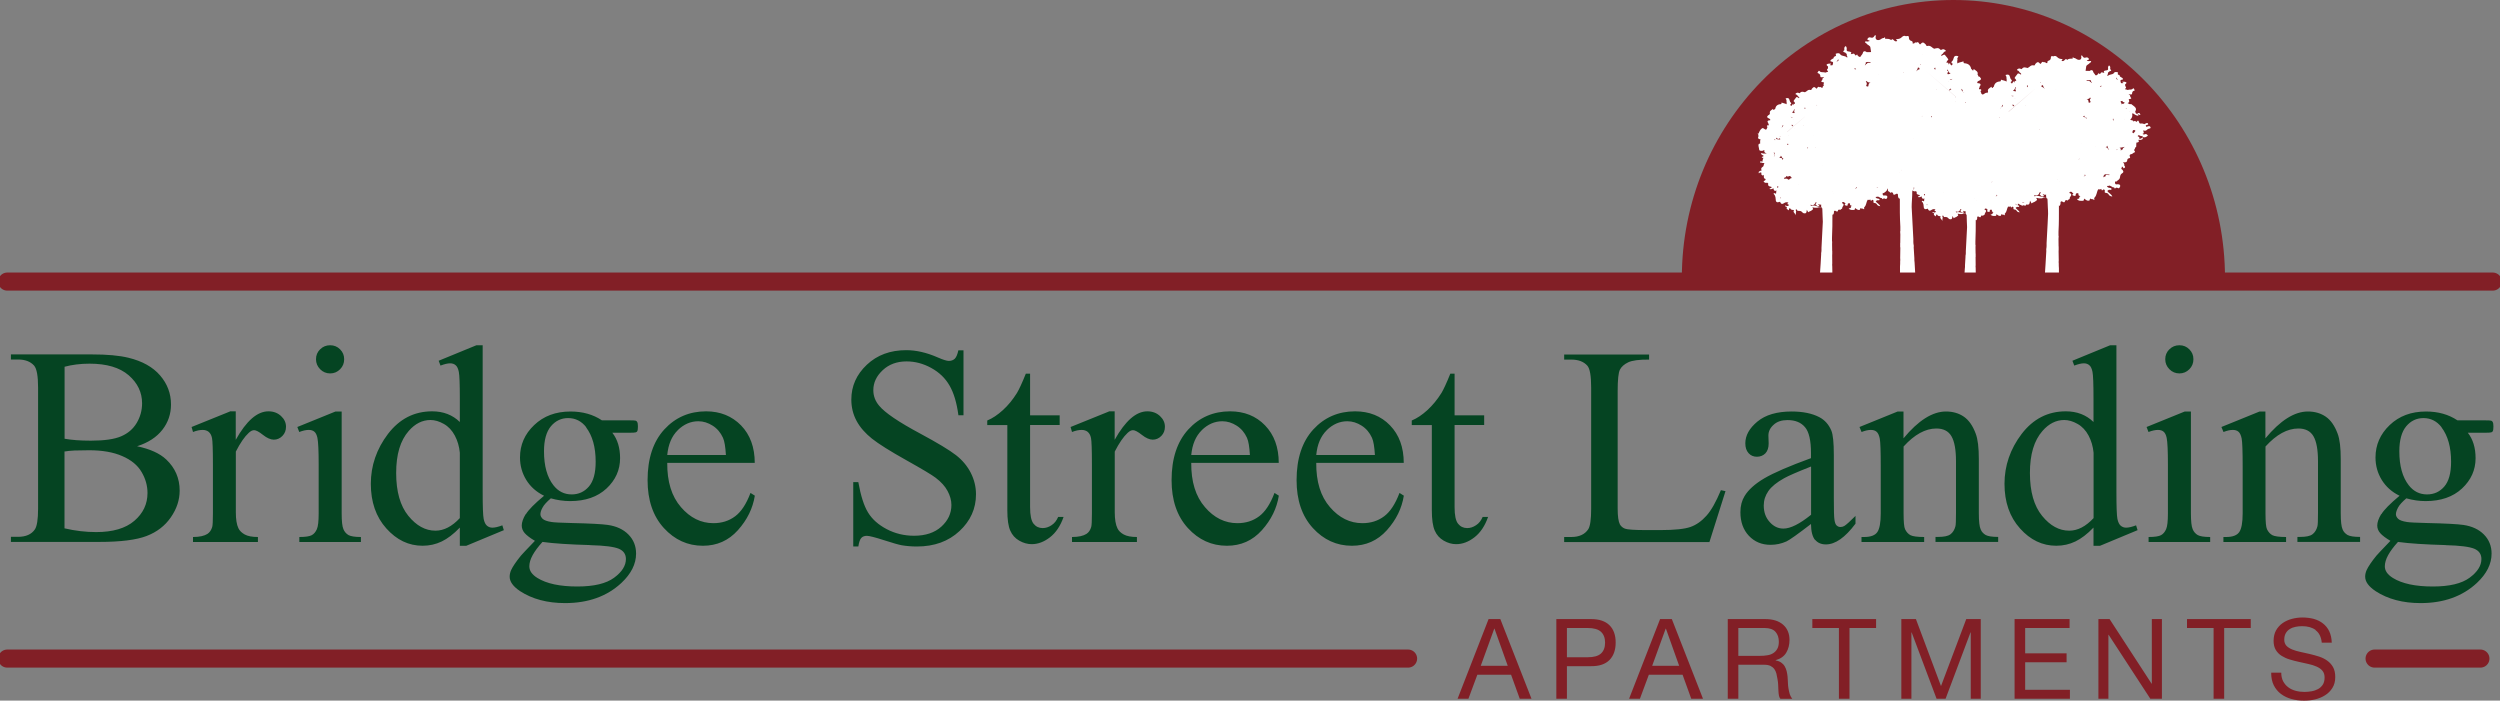 <?xml version="1.0" encoding="UTF-8"?>
<svg id="logos" xmlns="http://www.w3.org/2000/svg" xmlns:xlink="http://www.w3.org/1999/xlink" viewBox="0 0 300 84.07">
  <rect x="0" y="0" width="300" height="84.07" fill="#808080" stroke="none"/>
  <defs>
    <style>
      .cls-1, .cls-2 {
        fill: none;
      }

      .cls-3 {
        fill: #821f26;
      }

      .cls-4 {
        fill: #054422;
      }

      .cls-5 {
        fill: #fff;
      }

      .cls-2 {
        stroke: #821f26;
        stroke-linecap: round;
        stroke-width: 2.17px;
      }

      .cls-6 {
        clip-path: url(#clippath);
      }
    </style>
    <clipPath id="clippath">
      <rect class="cls-1" width="300" height="84.07"/>
    </clipPath>
  </defs>
  <g class="cls-6">
    <path class="cls-4" d="M293.5,65.42c1.7.04,2.84.19,3.42.43.56.24.85.65.85,1.23,0,.8-.47,1.55-1.42,2.25-.95.7-2.42,1.05-4.41,1.05-2.09,0-3.69-.34-4.8-1.03-.64-.4-.96-.86-.96-1.39,0-.41.13-.86.4-1.35s.66-1.01,1.18-1.58c1.34.19,3.25.31,5.74.38M292.98,51.28c.76,1,1.15,2.37,1.15,4.13,0,1.35-.27,2.34-.81,2.97-.54.63-1.23.95-2.08.95-.89,0-1.62-.37-2.19-1.1-.75-.96-1.13-2.32-1.13-4.07,0-1.35.28-2.35.83-3.01.55-.65,1.24-.98,2.06-.98.89,0,1.61.37,2.18,1.1M285.74,61.7c-.31.52-.47.97-.47,1.36,0,.34.12.65.36.92.24.27.64.58,1.22.92-1.05,1.1-1.62,1.69-1.69,1.79-.59.73-.97,1.3-1.16,1.71-.12.27-.18.53-.18.8,0,.6.41,1.17,1.24,1.73,1.47.96,3.28,1.44,5.41,1.44,2.78,0,5.03-.81,6.76-2.42,1.17-1.1,1.76-2.27,1.76-3.52,0-.91-.31-1.67-.92-2.29s-1.44-1-2.47-1.15c-.68-.1-2.15-.18-4.43-.23-1.24-.03-2.01-.07-2.32-.12-.53-.08-.89-.21-1.07-.38-.18-.18-.27-.36-.27-.55,0-.22.09-.49.26-.81.17-.32.5-.68.99-1.1.79.22,1.55.33,2.31.33,1.83,0,3.28-.5,4.37-1.51,1.08-1.01,1.63-2.22,1.63-3.64,0-1.24-.31-2.26-.93-3.05h1.98c.48,0,.76-.02.84-.05.08-.03.14-.08.17-.13.06-.11.08-.31.08-.6,0-.25-.03-.43-.1-.53-.03-.07-.09-.11-.17-.14-.08-.03-.35-.04-.83-.04h-3.22c-1.06-.71-2.32-1.06-3.77-1.06-1.77,0-3.22.54-4.36,1.63-1.13,1.08-1.7,2.38-1.7,3.88,0,.99.25,1.88.75,2.7.5.81,1.21,1.45,2.14,1.9-1.14.95-1.87,1.69-2.18,2.21M271.86,49.38h-.71l-4.58,1.86.25.6c.43-.17.8-.25,1.11-.25.29,0,.52.07.69.22.17.14.3.42.38.81.08.4.12,1.51.12,3.34v5.64c0,1.11-.14,1.86-.41,2.25-.27.39-.79.59-1.57.59h-.33v.6h7.52v-.6c-.83,0-1.38-.08-1.65-.22-.27-.15-.48-.38-.64-.71-.12-.24-.18-.88-.18-1.91v-8.02c1.31-1.44,2.62-2.16,3.94-2.16.85,0,1.46.31,1.82.94.36.62.54,1.63.54,3.01v6.23c0,.87-.02,1.39-.07,1.56-.11.42-.31.74-.59.95-.28.22-.78.32-1.49.32h-.32v.6h7.52v-.6c-.73,0-1.23-.08-1.5-.23-.27-.16-.47-.37-.59-.65-.16-.34-.23-1-.23-1.96v-6.49c0-1.37-.12-2.39-.37-3.05-.35-.95-.83-1.64-1.43-2.05-.6-.41-1.31-.62-2.14-.62-1.62,0-3.31,1.07-5.1,3.22v-3.22ZM262.17,49.38l-4.58,1.86.23.6c.44-.17.82-.25,1.13-.25.29,0,.51.07.68.21.17.14.29.38.37.74.1.49.15,1.55.15,3.2v5.86c0,.94-.07,1.58-.22,1.91-.15.33-.35.57-.61.71-.25.14-.75.22-1.49.22v.6h7.39v-.6c-.72,0-1.21-.08-1.49-.23-.27-.16-.48-.39-.61-.71-.14-.32-.21-.95-.21-1.9v-12.22h-.73ZM260.32,41.92c-.33.33-.49.72-.49,1.19s.17.86.5,1.2c.33.33.73.5,1.2.5s.86-.17,1.19-.5c.33-.33.49-.73.49-1.2s-.16-.86-.49-1.19c-.33-.33-.72-.49-1.19-.49s-.88.16-1.2.49M248.3,63.68c-1.2,0-2.28-.59-3.25-1.78-.97-1.19-1.46-2.9-1.46-5.14s.5-3.9,1.51-5.05c.76-.87,1.63-1.31,2.61-1.31.52,0,1.05.16,1.6.47.55.31.99.78,1.32,1.4.33.62.53,1.31.6,2.06v7.84c-.94,1.01-1.91,1.51-2.92,1.51M251.23,65.5h.76l4.52-1.88-.18-.58c-.5.19-.9.28-1.2.28-.24,0-.46-.08-.64-.23-.18-.15-.32-.43-.4-.82-.08-.39-.12-1.48-.12-3.26v-17.58h-.75l-4.53,1.86.22.58c.48-.18.86-.27,1.14-.27.27,0,.49.07.66.22.18.14.31.41.39.81.08.4.12,1.47.12,3.2v2.81c-.87-.85-1.98-1.28-3.32-1.28-2.16,0-3.92.91-5.3,2.71-1.37,1.81-2.06,3.81-2.06,5.99s.62,3.97,1.86,5.35c1.24,1.39,2.69,2.08,4.35,2.08.82,0,1.58-.17,2.29-.51.71-.34,1.43-.89,2.18-1.67v2.18ZM228.43,49.38h-.71l-4.58,1.86.25.6c.43-.17.8-.25,1.11-.25.29,0,.52.07.69.22.17.14.3.42.38.81s.12,1.51.12,3.34v5.64c0,1.11-.14,1.86-.41,2.25-.27.39-.79.59-1.57.59h-.33v.6h7.52v-.6c-.83,0-1.38-.08-1.65-.22-.27-.15-.48-.38-.64-.71-.12-.24-.18-.88-.18-1.91v-8.02c1.31-1.44,2.62-2.16,3.93-2.16.85,0,1.46.31,1.82.94.36.62.54,1.63.54,3.01v6.23c0,.87-.02,1.39-.07,1.56-.11.42-.31.74-.59.95-.28.22-.78.32-1.49.32h-.31v.6h7.52v-.6c-.73,0-1.23-.08-1.5-.23-.27-.16-.47-.37-.59-.65-.16-.34-.23-1-.23-1.96v-6.49c0-1.37-.12-2.39-.37-3.05-.35-.95-.83-1.64-1.43-2.05s-1.31-.62-2.14-.62c-1.62,0-3.32,1.07-5.1,3.22v-3.22ZM214,63.43c-.62,0-1.17-.26-1.64-.79-.48-.53-.71-1.19-.71-1.98,0-.63.19-1.21.56-1.74s1-1.04,1.88-1.53c.49-.28,1.57-.75,3.24-1.41v5.79c-1.37,1.11-2.48,1.66-3.32,1.66M217.81,64.77c.32.38.75.56,1.3.56,1.13,0,2.31-.83,3.55-2.49v-.93c-.66.66-1.11,1.07-1.35,1.21-.13.08-.29.12-.46.12-.17,0-.31-.06-.44-.17-.13-.11-.22-.33-.27-.66-.06-.33-.08-1.21-.08-2.66v-5.16c0-1.47-.1-2.45-.3-2.92-.31-.73-.79-1.27-1.44-1.61-.86-.45-1.97-.68-3.32-.68-1.76,0-3.13.4-4.1,1.2s-1.46,1.67-1.46,2.62c0,.5.13.89.39,1.18.26.29.6.43,1,.43s.76-.14,1.02-.41c.26-.28.39-.67.39-1.18l-.03-.96c0-.49.21-.92.63-1.29.41-.38.96-.56,1.66-.56.92,0,1.62.28,2.1.85.48.56.72,1.6.72,3.12v.6c-2.61.95-4.48,1.76-5.6,2.42-1.12.66-1.91,1.37-2.37,2.13-.33.54-.5,1.18-.5,1.93,0,1.17.34,2.12,1.02,2.84.68.72,1.55,1.08,2.6,1.08.67,0,1.31-.14,1.91-.41.4-.19,1.38-.89,2.94-2.09.01.91.18,1.55.5,1.93M204.78,61.88c-.58.65-1.21,1.1-1.91,1.35s-1.91.38-3.64.38h-1.64c-1.45,0-2.31-.06-2.59-.17-.28-.11-.48-.28-.61-.51-.18-.34-.27-.97-.27-1.89v-14.14c0-1.34.09-2.19.27-2.54.18-.35.51-.65.99-.88.48-.23,1.32-.34,2.51-.33v-.61h-10.19v.61h.85c.85,0,1.49.24,1.93.73.31.35.46,1.23.46,2.64v14.53c0,1.28-.12,2.1-.35,2.46-.41.62-1.09.93-2.04.93h-.85v.61h17.43l1.93-6.11-.55-.12c-.58,1.39-1.15,2.42-1.73,3.06M174.04,44.84c-.45,1.12-.81,1.89-1.06,2.31-.5.8-1.07,1.49-1.7,2.07-.64.58-1.26.99-1.87,1.24v.55h2.41v10.23c0,1.1.12,1.91.35,2.43.23.53.59.93,1.08,1.21.49.28.98.42,1.49.42.75,0,1.48-.27,2.19-.82.71-.55,1.26-1.36,1.64-2.45h-.65c-.19.44-.45.78-.8,1-.34.23-.7.34-1.06.34-.44,0-.81-.17-1.09-.52-.28-.34-.42-1.01-.42-1.99v-9.86h3.55v-1.16h-3.55v-5h-.52ZM159.21,51.62c.73-.71,1.55-1.07,2.47-1.07.6,0,1.17.18,1.72.53.55.35.96.84,1.24,1.46.18.4.29,1.08.35,2.06h-7.04c.12-1.27.54-2.27,1.27-2.98M168.45,55.56c0-1.88-.55-3.38-1.64-4.51s-2.5-1.69-4.2-1.69c-2.01,0-3.69.73-5.02,2.18-1.33,1.46-2,3.48-2,6.08,0,2.4.65,4.31,1.95,5.74,1.3,1.42,2.86,2.13,4.69,2.13,1.68,0,3.08-.62,4.2-1.87,1.12-1.25,1.79-2.63,2.03-4.14l-.52-.33c-.5,1.33-1.12,2.27-1.85,2.81-.74.55-1.6.82-2.6.82-1.49,0-2.79-.64-3.9-1.93-1.11-1.28-1.66-3.05-1.64-5.31h10.51ZM144.21,51.62c.73-.71,1.55-1.07,2.47-1.07.6,0,1.17.18,1.72.53.55.35.96.84,1.24,1.46.18.4.29,1.08.35,2.06h-7.04c.12-1.27.54-2.27,1.27-2.98M153.45,55.56c0-1.88-.55-3.38-1.64-4.51s-2.5-1.69-4.2-1.69c-2.01,0-3.69.73-5.02,2.18-1.33,1.46-2,3.48-2,6.08,0,2.4.65,4.31,1.95,5.74,1.3,1.42,2.86,2.13,4.69,2.13,1.68,0,3.08-.62,4.2-1.87,1.12-1.25,1.79-2.63,2.03-4.14l-.52-.33c-.5,1.33-1.12,2.27-1.85,2.81-.74.55-1.6.82-2.6.82-1.49,0-2.8-.64-3.9-1.93-1.11-1.28-1.66-3.05-1.64-5.31h10.51ZM133.07,49.38l-4.6,1.86.17.6c.43-.17.82-.25,1.16-.25.29,0,.53.08.72.23.19.16.33.4.4.74.07.34.11,1.39.11,3.16v5.89c0,.89-.03,1.42-.08,1.61-.11.39-.3.67-.58.85-.38.24-.95.37-1.73.37v.6h7.79v-.6c-.69,0-1.21-.1-1.58-.3-.37-.2-.62-.45-.76-.75-.21-.43-.32-1.07-.32-1.91v-7.29c.53-1.04,1.05-1.79,1.54-2.24.23-.22.45-.33.65-.33.23,0,.59.19,1.07.57.48.38.92.57,1.3.57s.74-.15,1.03-.45c.29-.3.43-.66.43-1.1,0-.49-.2-.92-.6-1.29-.4-.37-.9-.56-1.51-.56-1.34,0-2.65,1.14-3.92,3.42v-3.42h-.7ZM123.1,44.84c-.45,1.12-.81,1.89-1.06,2.31-.5.8-1.06,1.49-1.7,2.07-.64.58-1.26.99-1.87,1.24v.55h2.41v10.23c0,1.1.12,1.91.35,2.43.23.53.59.93,1.08,1.21.49.28.99.42,1.49.42.75,0,1.48-.27,2.19-.82.71-.55,1.26-1.36,1.64-2.45h-.65c-.19.44-.45.78-.8,1-.34.23-.7.34-1.06.34-.44,0-.81-.17-1.09-.52-.28-.34-.42-1.01-.42-1.99v-9.86h3.55v-1.16h-3.55v-5h-.51ZM115.01,42.01c-.11.52-.26.87-.44,1.04-.18.17-.42.26-.71.26-.25,0-.69-.14-1.31-.41-1.34-.59-2.61-.88-3.8-.88-1.91,0-3.49.58-4.73,1.75-1.24,1.17-1.86,2.56-1.86,4.18,0,.93.21,1.78.63,2.56.42.78,1.04,1.48,1.85,2.13.81.64,2.18,1.5,4.11,2.58,1.93,1.08,3.1,1.78,3.54,2.12.64.49,1.12,1.01,1.42,1.58.3.56.46,1.12.46,1.68,0,1-.4,1.86-1.2,2.59-.8.73-1.9,1.1-3.28,1.1-1.2,0-2.29-.27-3.3-.8-1-.53-1.75-1.2-2.23-2-.49-.8-.87-2.01-1.16-3.63h-.61v7.72h.61c.08-.52.2-.86.36-1.03.16-.17.38-.25.66-.25s.97.17,2.05.52c1.08.35,1.79.55,2.13.61.58.1,1.19.15,1.84.15,2.08,0,3.78-.62,5.1-1.85,1.32-1.23,1.98-2.7,1.98-4.41,0-.9-.21-1.75-.62-2.57-.42-.82-1.01-1.53-1.78-2.13-.77-.6-2.21-1.47-4.31-2.6-2.58-1.38-4.21-2.49-4.9-3.32-.48-.56-.71-1.19-.71-1.88,0-.9.38-1.7,1.13-2.4.75-.7,1.7-1.05,2.86-1.05,1.02,0,2,.26,2.95.78.95.52,1.69,1.22,2.2,2.11.52.89.87,2.07,1.07,3.57h.61v-7.79h-.61ZM81.33,51.62c.73-.71,1.55-1.07,2.47-1.07.6,0,1.17.18,1.72.53.55.35.96.84,1.24,1.46.18.4.29,1.08.35,2.06h-7.04c.12-1.27.54-2.27,1.27-2.98M90.57,55.56c0-1.88-.55-3.38-1.64-4.51-1.1-1.12-2.5-1.69-4.2-1.69-2.01,0-3.69.73-5.02,2.18-1.33,1.46-2,3.48-2,6.08,0,2.4.65,4.31,1.95,5.74,1.3,1.42,2.86,2.13,4.69,2.13,1.68,0,3.08-.62,4.2-1.87,1.12-1.25,1.79-2.63,2.03-4.14l-.52-.33c-.5,1.33-1.12,2.27-1.85,2.81-.74.55-1.6.82-2.6.82-1.49,0-2.79-.64-3.9-1.93-1.11-1.28-1.66-3.05-1.64-5.31h10.51ZM70.84,65.42c1.7.04,2.84.19,3.42.43.56.24.85.65.85,1.23,0,.8-.47,1.55-1.42,2.25-.95.7-2.42,1.05-4.41,1.05-2.09,0-3.69-.34-4.8-1.03-.64-.4-.96-.86-.96-1.39,0-.41.13-.86.4-1.35.27-.49.66-1.01,1.18-1.58,1.34.19,3.25.31,5.74.38M70.33,51.28c.76,1,1.15,2.37,1.15,4.13,0,1.35-.27,2.34-.81,2.97-.54.63-1.23.95-2.07.95-.89,0-1.62-.37-2.19-1.1-.75-.96-1.13-2.32-1.13-4.07,0-1.35.28-2.35.83-3.01.55-.65,1.24-.98,2.06-.98.89,0,1.61.37,2.18,1.1M63.08,61.7c-.31.52-.47.97-.47,1.36,0,.34.12.65.36.92.24.27.64.58,1.22.92-1.05,1.1-1.62,1.69-1.69,1.79-.59.73-.97,1.3-1.16,1.71-.12.27-.18.53-.18.8,0,.6.41,1.17,1.24,1.73,1.47.96,3.28,1.44,5.41,1.44,2.78,0,5.03-.81,6.76-2.42,1.17-1.1,1.76-2.27,1.76-3.52,0-.91-.31-1.67-.92-2.29-.61-.62-1.44-1-2.47-1.15-.68-.1-2.15-.18-4.43-.23-1.24-.03-2.01-.07-2.32-.12-.53-.08-.89-.21-1.07-.38-.18-.18-.27-.36-.27-.55,0-.22.08-.49.26-.81.17-.32.5-.68.99-1.1.79.22,1.55.33,2.31.33,1.83,0,3.28-.5,4.37-1.51,1.08-1.01,1.63-2.22,1.63-3.64,0-1.24-.31-2.26-.93-3.05h1.98c.48,0,.76-.02.84-.05.08-.03.14-.08.17-.13.06-.11.08-.31.08-.6,0-.25-.03-.43-.1-.53-.03-.07-.09-.11-.17-.14-.08-.03-.35-.04-.83-.04h-3.22c-1.06-.71-2.32-1.06-3.77-1.06-1.77,0-3.22.54-4.36,1.63-1.14,1.08-1.7,2.38-1.7,3.88,0,.99.25,1.88.75,2.7.5.81,1.21,1.45,2.14,1.9-1.14.95-1.87,1.69-2.18,2.21M52.25,63.68c-1.2,0-2.28-.59-3.25-1.78-.97-1.19-1.46-2.9-1.46-5.14s.5-3.9,1.51-5.05c.76-.87,1.63-1.31,2.61-1.31.52,0,1.05.16,1.6.47.55.31.99.78,1.32,1.4.33.62.53,1.31.6,2.06v7.84c-.94,1.01-1.92,1.51-2.92,1.51M55.18,65.5h.76l4.52-1.88-.18-.58c-.5.19-.9.28-1.2.28-.24,0-.46-.08-.64-.23-.18-.15-.32-.43-.4-.82-.08-.39-.12-1.48-.12-3.26v-17.58h-.75l-4.53,1.86.22.58c.48-.18.86-.27,1.15-.27.27,0,.49.07.66.22.18.14.31.41.39.81.08.4.12,1.47.12,3.2v2.81c-.87-.85-1.98-1.28-3.32-1.28-2.16,0-3.92.91-5.3,2.71-1.37,1.81-2.06,3.81-2.06,5.99s.62,3.97,1.86,5.35c1.24,1.39,2.69,2.08,4.35,2.08.82,0,1.58-.17,2.29-.51.71-.34,1.43-.89,2.18-1.67v2.18ZM40.26,49.38l-4.58,1.86.23.6c.44-.17.82-.25,1.13-.25.29,0,.52.07.68.21.17.14.29.38.37.74.1.49.15,1.55.15,3.2v5.86c0,.94-.07,1.58-.22,1.91-.15.33-.35.57-.61.71-.25.14-.75.22-1.49.22v.6h7.39v-.6c-.72,0-1.21-.08-1.49-.23-.27-.16-.48-.39-.61-.71-.14-.32-.21-.95-.21-1.9v-12.22h-.73ZM38.41,41.92c-.33.33-.49.72-.49,1.19s.17.86.5,1.2c.33.33.73.5,1.2.5s.86-.17,1.19-.5c.33-.33.49-.73.49-1.2s-.16-.86-.49-1.19-.72-.49-1.19-.49-.88.16-1.2.49M27.59,49.38l-4.6,1.86.17.6c.43-.17.82-.25,1.16-.25.29,0,.53.08.72.23.19.16.33.4.4.74.07.34.11,1.39.11,3.16v5.89c0,.89-.03,1.42-.08,1.61-.11.39-.31.67-.58.85-.38.24-.95.37-1.73.37v.6h7.79v-.6c-.69,0-1.21-.1-1.58-.3-.36-.2-.62-.45-.76-.75-.21-.43-.31-1.07-.31-1.91v-7.29c.53-1.04,1.05-1.79,1.54-2.24.23-.22.45-.33.65-.33.23,0,.59.19,1.07.57.48.38.92.57,1.3.57s.74-.15,1.03-.45c.29-.3.43-.66.43-1.1,0-.49-.2-.92-.6-1.29-.4-.37-.9-.56-1.51-.56-1.34,0-2.65,1.14-3.92,3.42v-3.42h-.7ZM7.75,54.18c.3-.06.69-.09,1.18-.12.49-.02,1.07-.03,1.76-.03,1.58,0,2.91.23,3.98.7,1.07.46,1.85,1.1,2.32,1.91.48.81.71,1.65.71,2.52,0,1.33-.53,2.44-1.58,3.34-1.05.9-2.58,1.35-4.58,1.35-1.25,0-2.52-.15-3.8-.45v-9.23ZM7.75,44.01c.89-.24,1.88-.37,2.99-.37,2.06,0,3.62.46,4.7,1.39,1.07.93,1.61,2.05,1.61,3.37,0,.85-.22,1.64-.65,2.36-.43.72-1.05,1.25-1.87,1.6-.81.35-2.03.52-3.64.52-.63,0-1.21-.02-1.74-.06-.53-.04-.99-.1-1.4-.17v-8.65ZM19.49,51.57c.69-.89,1.03-1.9,1.03-3.03,0-1.32-.44-2.48-1.31-3.49-.87-1.01-2.14-1.72-3.8-2.12-1.1-.27-2.55-.4-4.37-.4H1.31v.61h.85c.85,0,1.49.24,1.93.73.32.37.48,1.24.48,2.64v14.54c0,1.26-.13,2.09-.38,2.47-.41.6-1.08.9-2.03.9h-.85v.61h10.63c2.53,0,4.42-.24,5.65-.71,1.23-.47,2.21-1.22,2.91-2.24.71-1.02,1.06-2.09,1.06-3.21,0-1.47-.54-2.72-1.61-3.73-.77-.73-1.94-1.26-3.5-1.59,1.34-.43,2.35-1.09,3.04-1.98"/>
    <path class="cls-3" d="M277.88,75.6c-.42-.31-.97-.46-1.63-.46-.27,0-.53.03-.79.08-.26.05-.49.14-.69.27-.2.12-.36.29-.48.5-.12.21-.18.47-.18.78,0,.29.09.53.26.72.17.18.41.33.7.45.29.12.62.21.98.29.37.08.74.16,1.12.25.38.09.75.19,1.12.31.37.12.69.28.98.49.29.21.52.46.7.78.17.31.26.71.26,1.18,0,.51-.11.94-.34,1.31-.23.36-.52.66-.88.88-.36.23-.76.39-1.2.5-.44.1-.88.15-1.32.15-.54,0-1.04-.07-1.52-.2-.48-.13-.9-.34-1.26-.61-.36-.27-.65-.62-.86-1.04-.21-.42-.31-.93-.31-1.51h1.21c0,.4.08.75.23,1.04.16.29.36.53.62.72.25.19.55.33.89.42.34.09.69.13,1.05.13.29,0,.57-.03.86-.08.29-.05.55-.15.78-.27.23-.13.42-.31.56-.53.14-.22.21-.51.21-.86,0-.33-.09-.6-.26-.8-.17-.21-.41-.37-.7-.5-.29-.13-.62-.23-.98-.31-.37-.08-.74-.16-1.12-.25-.38-.08-.75-.18-1.12-.29-.37-.11-.69-.26-.98-.44-.29-.18-.52-.42-.7-.71-.17-.29-.26-.65-.26-1.09,0-.48.1-.9.29-1.25.2-.35.46-.64.78-.87.33-.23.7-.4,1.11-.51.41-.11.84-.17,1.28-.17.49,0,.95.06,1.37.17.42.12.79.3,1.1.55.32.25.57.56.75.94.18.38.28.83.3,1.36h-1.2c-.07-.69-.32-1.19-.74-1.49M262.44,75.36v-1.07h7.65v1.07h-3.19v8.49h-1.27v-8.49h-3.19ZM253.15,74.29l5.04,7.75h.03v-7.75h1.21v9.56h-1.39l-5-7.67h-.03v7.67h-1.2v-9.56h1.35ZM248.35,74.29v1.07h-5.33v3.04h4.97v1.07h-4.97v3.31h5.37v1.07h-6.64v-9.56h6.6ZM229.91,74.29l3.01,8.04,3.03-8.04h1.74v9.56h-1.2v-7.96h-.03l-2.99,7.96h-1.08l-2.99-7.96h-.03v7.96h-1.21v-9.56h1.74ZM217.48,75.36v-1.07h7.65v1.07h-3.19v8.49h-1.27v-8.49h-3.19ZM212.1,78.63c.27-.04.5-.13.7-.26.2-.13.36-.3.48-.52.12-.22.18-.5.18-.85,0-.48-.13-.87-.4-1.18-.27-.3-.7-.46-1.3-.46h-3.16v3.34h2.65c.29,0,.58-.02.84-.07M211.83,74.29c.91,0,1.62.22,2.14.67.51.45.77,1.06.77,1.83,0,.58-.13,1.09-.39,1.53-.26.44-.69.74-1.27.9v.03c.28.05.5.14.68.27.17.12.31.27.41.45.1.17.18.37.23.58.05.21.09.44.11.67.02.23.03.47.04.71,0,.24.03.48.07.71.04.23.09.45.15.66.07.21.17.39.3.56h-1.42c-.09-.1-.15-.23-.18-.4-.03-.17-.05-.36-.06-.57,0-.21-.02-.44-.03-.68,0-.24-.04-.48-.08-.71-.04-.23-.08-.45-.13-.66-.05-.21-.14-.39-.25-.55-.12-.16-.27-.28-.46-.38-.19-.09-.44-.14-.75-.14h-3.11v4.08h-1.27v-9.56h4.5ZM200.62,74.29l3.74,9.56h-1.41l-1.04-2.88h-4.05l-1.07,2.88h-1.3l3.72-9.56h1.41ZM201.5,79.9l-1.59-4.46h-.03l-1.62,4.46h3.24ZM190.95,74.29c.96,0,1.69.25,2.19.74.5.5.74,1.19.74,2.08s-.25,1.59-.74,2.09c-.5.5-1.23.75-2.19.74h-2.92v3.91h-1.27v-9.56h4.19ZM190.52,78.87c.72,0,1.25-.14,1.59-.44.33-.3.5-.74.5-1.31s-.17-1.01-.5-1.31c-.33-.3-.86-.45-1.59-.45h-2.49v3.51h2.49ZM180.04,74.29l3.74,9.56h-1.41l-1.04-2.88h-4.05l-1.07,2.88h-1.3l3.72-9.56h1.41ZM180.93,79.9l-1.59-4.46h-.03l-1.62,4.46h3.24Z"/>
    <path class="cls-3" d="M267,33.36C267,14.94,252.41,0,234.41,0s-32.59,14.94-32.59,33.36h65.18Z"/>
    <path class="cls-5" d="M222.29,21.27s0,.06.02.1c-.02-.04-.03-.07-.02-.1M218.49,14.3c-.06,0-.11.04-.15.08-.09-.11-.17-.22-.26-.33.04-.05.11-.08.16-.12,0,0,.02,0,.03.01.25.03.16.23.22.35M219.61,7.83h0,0M227.93,4.91s0,0,0,0c0,0,0,0,0,0h0M235.68,21.39s.07-.07.06-.12c.04.04.08.09.12.14-.04-.03-.09-.04-.18-.01M233.52,22.7s0,.01,0,.02c0,0-.02,0-.03,0,0,0,.01-.01.02-.02M220.97,20.42h0s0,0,0,0h0M218.86,11.52h0s.02.07.02.11c-.02-.03-.03-.07-.03-.1,0,0,.01,0,.02,0M220.37,7.38c.1-.09.25-.17.17-.33.14.2.1.29-.17.33M222.57,8.31s0-.1-.04-.14c.1,0,.15.08.21.14-.06-.01-.12,0-.17,0M233.99,8.08h0s0,0,0,0c0,0,0,0,0,0,0,0,0,0,0,0M221.99,20c0-.15-.02-.27-.3-.19-.04.01-.19.07-.24-.02,0,0,.02,0,.03-.01.55-.15.78-.04.78.37-.04-.08-.15-.11-.25-.15,0,0-.02,0-.02,0M230.52,6.46s0,0,0,0c0,0,0,0,0,0,0,0,0,0,0,0M234.09,8.75s-.1.07-.13.12c-.04-.01-.09,0-.13.02-.02.01-.04.02-.06.03-.08-.04-.12-.09-.05-.21.03-.05.12-.18-.05-.22,0,0-.02,0-.03,0,.04-.04.06-.08.04-.14.02,0,.03,0,.05,0,0,0,0,.01,0,.02.09.16.09.4.34.39M236.37,9.28h0M236.62,10.33h0,0M219.51,16.15c.24.08.45.1.66.12-.24.06-.15.27-.18.42-.02-.15-.14-.19-.27-.22.12-.14-.16-.18-.21-.32M219.25,11.11c.11.03.11.07.08.11-.03-.03-.05-.07-.08-.1,0,0,0,0,0,0M223.89,7.57s0-.05,0-.08c.15-.09.34-.04.5-.05.14-.02.08.04.03.1-.02,0-.04,0-.06-.01-.14,0-.3-.03-.33.14,0,0,0,0,0,0-.14-.04-.12.19-.25.15.07-.07.1-.16.12-.25M226.8,6.09s0,0,0,0c0,0,0,0,0,0,0,0,0,0,0,0M234.29,9.47c-.09.1-.21.09-.33.04.1-.05.23,0,.33-.04M236.73,15.24s0,0-.01,0c0,.01-.02.03-.02.04-.09-.15.08-.36-.1-.49.06-.05.12-.12.19-.15-.08.06-.07.17-.08.26.02,0,.03,0,.05,0-.08.1-.1.21-.02.32M220.64,16.58c-.1-.02-.19-.06-.23-.15.07.05.16.1.23.15M219.14,15.81s0,0,0,.01c0,0-.01-.01-.01-.02,0,0,.01,0,.02,0M221.52,9.53s0,0,0,0t0,0s0,0,0,0M221.81,9.36h0s0,0,0,0c0,0,0,0,0,0,0,0,0,0,0,0M230.68,6.53s.02,0,.03,0c0,0-.01,0-.02.01,0,0,0,0-.01,0M233.82,9.84s-.02,0-.03,0c0,0,0-.01,0-.02,0,0,.02.01.03.01M226.18,19.54h0s0,0,0,0c0,0,0,0,0,0,0,0,0,0,0,0M220.88,18.43h0s0,0,0,0t0,0M219.57,12.51s.01.02.02.03c0,0-.01,0-.02,0,0-.01,0-.02,0-.03M224.59,19.85s.08-.06.1-.1h0s.01,0,.02,0c-.03.12.04.2.15.25-.11-.01-.18-.09-.27-.15M224.03,9.72c.06.19.27.17.44.2-.29.06-.22.28-.28.45-.06,0-.12,0-.17.01-.03-.04-.06-.08-.09-.12.02-.02.05-.05.06-.08.04-.14.05-.28-.1-.38.05-.02.1-.05.13-.09M236.46,16.77s0,0,0,0c0,0,0,0,0,0,0,0,0,0,0,0h0M232.28,20.7s0,0,0,0h0s0,0,0,0M229.84,19.71h0s0,0,0,0h0M221.62,17.23s0,0,0,0c0,0,0,0,0,0,0,0,0,0,0,0M225.42,8.91s-.01,0-.02-.02c0,0,.02,0,.02,0,0,0,0,.01,0,.02M230.53,7.74c-.05.02-.09.03-.11.05,0,0,0-.02-.02-.03.06-.04.1-.04.13-.02M233.99,10.85s0,0,0,0c-.03-.01-.06-.02-.1-.03.03-.09.11-.14.18-.19.04.02.07.05.1.08-.09,0-.13.08-.19.14M236.56,12.9c0-.06,0-.11-.03-.14.05.01.1.02.15.03-.05.03-.1.07-.13.11M235.82,12.78s0-.05-.01-.08c.05-.04.07-.08.07-.12.03.05.07.08.13.11.2.09.25-.12.35-.21,0,.01-.02.03-.03.04,0,.09.04.14.09.18-.03,0-.07,0-.12.02-.17.06-.33.02-.49.06M234.65,18.66c-.06-.03-.1-.02-.13.02-.1-.12-.23-.21-.41-.24,0-.03,0-.06-.02-.09.03,0,.06,0,.1,0,.05-.08.11-.16.16-.24h0s0,0,0,0c.17,0,.39.21.52-.02.07.1.1.24.27.25.03.02.06.03.09.03-.02.04,0,.08.03.12-.2.06-.51-.12-.61.16M233.1,19.74s-.01.01-.02.02c0,0,0,0,0,0,0,0,.02-.01.03-.02M229.08,17.96h0s0,0,0,0c0,0,0,.01,0,.02,0,0,0-.01,0-.02h0M227.98,20.64s0,.02,0,.02c0,0-.02,0-.02,0,0,0,.02-.01.02-.02M222.36,16.53s0,0-.01,0c0,0,0,0,.01,0h0M221.54,16.56s-.01-.02-.02-.02c0,0,0,0,0,0,.02,0,.03-.02.05-.03.06-.17.18-.33.17-.51.04.1.13.16.25.22h0s-.02-.01-.03-.02c-.26.02-.29.24-.42.37M224.48,10.43s0,0,0,0c0,0,0,0,0,0M232.77,10.49h0s0,0,0,0c0,0,0,0,0,0,0,0,0,0,0,0M236.36,12.46s0,0,0,0c0,0,0,0,0,0,0,0,0,0,0,0M233.17,19.38s.01,0,.02,0c0,0,0,.02.01.03-.01,0-.02-.02-.03-.02M230.28,19.7s0,.01.01.02c-.01,0-.02,0-.03,0,0,0,.02,0,.02,0M227.98,20.64,227.88,19.98s0,0,.01,0c0,0-.01,0-.02,0,0,0,0,0,0,0M231.09,8.5,234.72,11.62s0,.03,0,.04c0,0,0,0,0,0,0,0,0,0,0,0,0,0,0,.02,0,.03,0,0,0,0,0,0h0s0,0,0,0c-.01,0-.02,0-.03,0,0,0,0-.02.01-.03,0-.01,0-.02.01-.04h0M235.63,11.1s0,0,0,0c.02-.03.04-.06.06-.07,0,.02-.02.05-.02.08-.02-.01-.04-.02-.04-.02M235.9,15.47s-.01.02-.02.02c-.21-.01-.4,0-.33.26h0c-.11-.02-.18-.07-.2-.16,0,0,0,0,.02,0,.23-.07.22-.3.35-.43.03.11.07.22.24.27.06.02-.04,0-.05.03M229.64,16.59s0,0,0,.01c0,0-.01,0-.02,0,0,0,.01,0,.02,0M227.89,20.58h0s-.02,0-.03,0c0,0,.02,0,.03,0h0M221.07,13s0,0,0,0c0,0,0,0,0,0,0,0,0,0,0,0M227.6,9.34s0,0,.01.01c0,0,0,0-.01,0,0,0,0,0,0,0M228.46,8.66s0,0-.01-.01c-.03.04-.06.05-.09.05.03-.03.06-.05.09-.06,0,0,0,0,0,0,0,0,0,0,0,0,0,0,0,0,0,0,0,0,.02,0,.03,0,0,0,0,.01-.01.02M233.69,11.19s-.02-.01-.03-.02c.01,0,.02,0,.03.02t0,0M235.38,10.65c.14.12.14.25.18.36-.09-.09-.22-.17-.18-.36M229.65,16.59s0,.01,0,.02c0,0,0,0-.02,0h0M223.37,16.05s-.01.02-.02.02c0,0,0-.02,0-.02h.03M221.02,12.6c-.06.06-.09.12-.1.19-.04-.11.07-.22.07-.33.06.03.1.07.02.14M226.12,12.47h0s0,0,.01,0c0,0,0,0-.01,0M232.43,10.71s-.05-.01-.06-.02c.02,0,.05,0,.07,0,0,0,0,.01,0,.02M234.16,16.37h0s0,0,.01,0c0,0-.01,0-.02,0h0M230.19,18.43s0,0,0,0h0s0,0,0,0c0,0,0,0,0,0,0,0,0,0,0,0M230.93,9.44s0,0,0,0c0,0,0,0,0,0,0,0,0,0,0,0,0,0,0,0,0,0M228.81,16.12h0s0,0,0,0h0M221.62,11.99s0,0,0,0h0s0,0,0,0h0s0,0,0,0c0,0,0,0,0,0,0,0,0,0,0,0,0,0,0,0,0,.02,0,0,0,0,0,0h0s0,0,0,0h0s0,0,0,0M224.93,12.15s-.02.05-.02.07c-.17.02-.28.14-.41.22-.12-.03-.02-.08.02-.12.22.03.18-.15.25-.25,0,0,0,0,0,0,.05.05.09.1.15.08M226.68,12.78s0,0,0,0h0s0,0,0,0M232.17,10.84s0,0,.01.01c0,0,0,0-.01-.01M234.61,12.25s0-.02,0-.03c0,0,0,0,0,0,.02-.04.04.03,0,.03M225.11,15.73s.01,0,.02,0c0,0-.02.01-.02.02,0,0,0-.01,0-.02M223.37,12.94s0,0,0,0t0,0h0M234.6,13.54c.08-.06.08-.13.06-.2.07.06.1.14.14.21-.07.02-.13,0-.2-.01M233.45,16.09s0,0,0,0c0,0,0,0,0,0h0M231.69,15.33h0s0,0,0,0c0,0,0,0,0,0,0,0,0,0,0,0M225.87,15.57h0s0,0,0,0c0,0,0,0,0,0M227.44,14.66s0,0,0,0h0s0,0,0,0M231.75,14.13c0-.08-.01-.15-.03-.2.04,0,.07.02.11.02-.02.05-.05.1-.08.17M230.49,13.9h0s0,0,0,0c0,0,0,0,0,0M231,12.17h-.02s0-.02.01-.02c0,0,0,.02,0,.02M230.49,13.9h0s0,0,0,0ZM230.65,13.92s.01-.01.02-.02c0,.02,0,.04,0,.05-.02,0-.05-.01-.07-.02.02,0,.03,0,.05-.01M230.77,12.15h0s0,0,0,.01c0,0,0,0-.01,0,0,0,0,0,.01-.01M225.48,17.79s-.06-.07-.09-.11c0,0,.01,0,.02.01.09.04.08.07.06.1M228.24,20.42s-.03-.01-.05-.01c0,0,.01-.01.02-.02,0,.01.02.02.03.03M235.81,12.27s.01,0,.02,0c.01,0,.02,0,.03,0-.02.05-.03.09-.03.14-.02-.05-.04-.1-.03-.15M232.24,8.11c.01.1.02.19-.02.29,0,0,0,0,0,0,0-.08-.04-.11-.09-.11,0-.05-.01-.1-.02-.16,0,0,.02.02.03.03.05,0,.08-.03.1-.05M230.16,8.09s.11.06.19.07c0,.01-.02.03-.02.04-.01.04,0,.09.02.12-.21,0-.29.17-.44.25.14-.13.21-.3.25-.48M234.79,8.57s0,0,0,0h0s0,0,0,0M219.52,10.33c.14,0,.26-.03.29-.17.16.01.33.07.17.22-.1.1-.06.16-.02.23-.11-.03-.21-.13-.35-.07-.02-.07-.09-.13-.09-.2M236.19,19.89s-.04-.03-.07-.04c-.03-.06-.02-.14-.02-.21.05,0,.09.01.14,0-.02.08,0,.17-.04.25,0,0,0,0-.02-.01M233.23,7.05h0s0,0,0,0c0,0,0,0,0,0M226.51,21.63s-.01,0-.02,0c0,0,.01,0,.02,0,0,0,0,0,0,0M238.97,11.93c-.11-.29-.23-.59-.5-.77-.18-.12-.35.14-.54.19-.06-.03-.11-.06-.17-.09.06-.14-.23-.28,0-.42.01,0-.04-.13-.04-.13-.47.06-.11-.21-.17-.31.24-.3.09-.41-.27-.43-.07-.25.25-.26.36-.37.21-.21-.08-.26-.04-.39-.26.05-.18-.19-.3-.26.13-.35-.21-.48-.44-.66-.02-.02-.05.1-.06.16-.16.04-.12-.16-.25-.16-.08-.4-.3-.67-.82-.7-.12,0-.1-.14-.12-.23-.24.1-.51.11-.73.25-.03-.17-.02-.34.02-.51,0-.03-.02-.05-.03-.08.05-.09.1-.18.14-.27-.65-.21-.52.29-.69.52-.23.19-.17.31.03.4-.06.03-.09.09-.12.16-.03,0-.06,0-.1,0-.05-.08-.13-.14-.11-.23-.02,0-.04,0-.06,0-.09.04-.11.1-.12.16-.05-.08,0-.2-.1-.26-.05,0-.17.15-.15-.03,0-.07.06-.14.1-.21.02,0,.04-.02.06-.03.03-.03.04-.06.04-.1-.09-.21-.29-.36-.41-.56-.17-.03-.27.07-.38.14-.16-.09.02-.14.04-.2.17-.06.15-.27.36-.33.18-.05.09-.13-.03-.21-.17-.11-.3-.05-.45.03-.03-.02-.06-.04-.1-.06-.2-.26-.46-.15-.71-.09-.28-.1-.43-.45-.84-.33-.13.03-.12-.12-.19-.19-.29-.3-.38-.3-.66,0-.18-.04-.15-.41-.47-.21-.15-.09-.19.03-.26.1-.06,0-.12,0-.18,0h0c.04-.13,0-.27-.13-.3-.25-.06-.31-.24-.31-.39,0-.3-.2-.2-.37-.18-.2-.13-.39.02-.46.09-.19.2-.42.27-.72.25.06.09.1.16.15.22-.15.1-.25.06-.38-.05-.08-.07-.2-.28-.35-.04-.2-.19-.47-.16-.73-.16,0-.05.02-.12,0-.15-.11-.12-.09.05-.12.05-.25-.02-.38.18-.56.23-.37.1-.56-.16-.41-.52-.06-.04-.14-.04-.16,0-.11.2-.23.33-.54.22-.1-.04-.27.04-.32.18-.08.21.25.12.26.26-.09.02-.18.04-.27.06-.1-.03-.25-.05-.28.02-.04.09.09.17.18.22.11.19.45.23.46.49.03.18.05.36.08.53-.18,0-.36,0-.53.01-.2-.18-.41-.12-.45.07-.04.21-.23.31-.29.48-.19.08-.25-.09-.35-.16-.04-.02-.02-.18-.1-.08-.16.17-.17.07-.25-.05-.07-.12-.19-.1-.31-.03-.06,0-.11,0-.17,0,.19-.23,0-.27-.21-.31-.43-.01-.2-.31-.28-.48-.06-.2-.16-.21-.25-.02-.05.1-.01.23-.02.34-.31.23.02.24.14.31,0,.02.02.04.04.07.16.04.1.16.11.25.05.08.09.16.07.25-.03,0-.06-.01-.08-.02-.19-.2-.54-.12-.74-.32-.09-.14-.17-.2-.41-.16-.3.05-.11.15-.12.25-.02.14-.35.1-.28.32-.11.07-.23.13-.32.2-.09.08-.15.2.03.22.33.03.18.25.17.35-.02.19-.23.06-.35.08,0-.03.02-.04.04-.06.08-.02.14-.13.09-.13-.16,0-.36,0-.47.08-.13.1.04.2.13.28,0,.08-.01.16-.02.24-.25.15.03.27.02.41-.14-.06-.23.1-.37.07-.2-.1-.49.05-.66-.19-.06-.08-.16.04-.17.1,0,.05-.18.12,0,.17.18.05.25.17.27.32-.03.33.38.03.45.23-.29-.02-.13.25-.27.32-.06.04-.05.11-.06.16.11.03.22.05.33.08-.06.19-.16.38.14.5.02,0-.09.04-.13.06,0,0-.02.02-.03.03-.12.1-.34-.04-.43.12-.29.24-.7.44-.4.88-.03.08-.05.16-.08.23-.06.03-.11.07-.17.1-.22-.2-.37-.17-.45.11.14.07.24-.1.37-.05-.04.05-.08.11-.13.19.33-.02.54-.19.76-.33.03.02.05.04.08.07-.06.29-.01.56.25.76-.1.14-.39.02-.4.25-.11,0-.21-.19-.32.02-.06.1-.13-.02-.18-.06-.11-.13-.14-.05-.19.04-.07.1-.03.28-.24.29h0c-.17-.04-.33-.01-.47.08-.11-.05-.21-.1-.32-.14-.08-.03-.15,0-.19.07-.06.11.01.14.12.16.12.04.25.08.12.22-.02.02-.02.04-.02.06-.17-.05-.41-.18-.51-.03-.2.28.18.23.32.32.15.16.31.29.56.15.07.15-.22.37.12.47h0c-.06.03-.13.06-.19.08-.15-.06-.29-.15-.42.02-.04.05-.13.07-.05.15.18.16.38.26.65.15-.13.38.2.37.48.39-.03-.24-.45-.14-.48-.39,0,0,0,0,0,0,0-.05,0-.1.01-.15.21.11.35-.08.54-.09.04.04.07.08.11.12-.27.13-.34.3-.11.52-.1.25-.08.28.27.34,0,.18.02.36.03.54.19.07.12.28.26.38.1.11-.17.13-.08.24-.01.02-.02.05-.04.07.23.02.31.28.57.25,0,.01.02.03.03.03.29.12-.1.42.11.47.23.06.29.11.32.31.04.25.28.27.53.22-.04.13-.23.22-.14.39-.11.16-.25.31.08.41.03-.09.07-.17.16-.23.02,0,.04,0,.06,0-.05.12.2.28-.04.38-.14.18-.27.34.03.51.22.12.23.36.26.54.05.28.33.36.5.54,0,0,.07-.04.11-.06.05.14.08.29-.07.4-.14,0-.28-.02-.41,0-.17.04-.21.19-.14.31.05.09.11.31.33.13.06.06.13-.08.22.02.12.12.14.11.22-.07.09,0,.19.02.25-.06.12-.06.24-.12.36-.19-.05.15.57-.07.18.25-.04.01-.08.03-.13.04-.14.03-.36.02-.32.2.03.14.23.04.35.07.07.05.14.1.21.15-.17.27-.53.4-.67.73.2-.03.37-.07.46-.23.08-.13.18-.23.35-.24.31-.02.13-.22.17-.34.06-.05.09-.21.22-.08.24.24.18-.07.27-.1.1.13.24.05.37.05.22.34.17.77.48,1.07.1.1.02.15.02.23,0,.19.1.02.16.02.08-.08.22,0,.31-.07,0,0,0-.01,0-.02.21-.03.09.18.18.24.33.11.48-.14.7-.25.04.1-.04.27.16.28.29.02.6.04.77-.24-.09-.02-.21.02-.28-.07-.02-.02-.05-.04-.08-.04.14-.12-.04-.17-.11-.24.1-.02.18-.07.25-.13.05-.08-.09-.22.1-.26.15-.03.27.08.26.15-.04.27.17.2.3.16.28-.09.03-.19,0-.29.07-.03.13-.07.17-.13.02,0,.03-.01.02-.04.12-.05.25-.06.32.05.07.13-.11.11-.16.17-.17.19.04.35.12.51,0,.1,0,.2.13.25.11,0,.15.27.32.07.06.04.17.07.17.11.03.24.14.25.34.12.12-.08.22-.06.26.08-.02.18.01.35.15.49.03-.03.05-.05.08-.08,0,.03,0,.05-.01.08,0,1.12-.01,2.23.06,3.35,0,.17,0,.34,0,.51-.02.03-.02.06-.02.1,0,.11.01.23.02.34,0,.33,0,.66-.01.98,0,0,0,.01-.01.02,0,.01,0,.03,0,.04,0,.04,0,.07,0,.1,0,0,0,0,0,.01,0,.02,0,.03,0,.05h0s0,.03,0,.04c0,.09,0,.18,0,.28,0,0,.01,0,.02,0,0,.46-.01.9-.02,1.29,0,.04.01.09.01.13,0,.05,0,.1,0,.15,0,.04,0,.08-.01.11,0,.21,0,.41-.02.62,0,.42,0,.71,0,.79,0,.5-.21,1.61-.12,1.71.09.1,1.57.14,1.82.09s.29.09.2-.72c-.03-.25-.09-1.17-.15-2.33-.02-.18-.04-.36-.03-.55h0c-.02-.42-.05-.87-.08-1.32,0,0,0,0,.01,0,0-.06,0-.12,0-.19-.03-.14-.05-.27-.05-.41,0-.01,0-.02,0-.03v-.02s0-.05,0-.07c0-.03,0-.06,0-.1,0-.05,0-.09,0-.14,0,0,0,0,0-.01-.1-1.85-.19-3.55-.2-3.82-.01-.42.08-1.32.07-1.89.01-.02.02-.03.03-.05-.01,0-.02,0-.03,0,0-.02,0-.03,0-.05.02,0,.05,0,.08,0,0,0,.02-.02.03-.03-.08-.08.1-.12.08-.19-.08-.1.04-.23-.02-.33.15.05.28.02.41-.06.01.02.02.03.03.05-.06.06-.13.11-.19.17.19.15.34.11.48-.06.12-.08.17-.17.02-.26,0-.05-.15-.13,0-.14.15-.02.17.12.2.22.17.23.39.23.63.12-.03.06-.05.12-.05.18-.5-.19-.93.12-1.39.16-.02,0-.04.03-.04.06.1-.04.23-.05.35,0,.09.03.15.06.24.04.07,0,.13,0,.19,0,.1,0,.19-.02.29-.05.07-.02.1,0,.12.04-.02.02-.04.04-.05.06-.03.04-.05.08-.05.12.03.04.06.08.07.12.02,0,.04.02.07.02.13.19.41.18.58.35.07-.12.12-.22.2-.37.05.3,0,.63.48.5.18-.08.24-.28.45-.32,0,0,0,0,.01,0,.1.02.24-.08.33,0,.17,0,.07-.29.31-.22.01.01.02.02.03.04,0,.04,0,.07-.02.11-.02.08-.08.16-.02.25.01.12.02.23.05.46.04-.33.44-.42.26-.71-.04-.07.1-.07.17-.07.21-.01.33-.11.4-.27.17.05.13.19.17.33.15-.15.44-.17.28-.45-.05-.09.27-.05.28-.22-.08-.08-.16,0-.24.03-.12.04-.23,0-.29-.07-.12-.15.07-.11.13-.16.15-.12-.04-.16-.1-.23.22-.16.48-.05.61.04.37.26.5.1.61-.18-.01,0-.02-.02-.03-.02,0,0,0,0,0,0,0,0,.03.03.03.03.09.02.18.04.26.06.25.07.35-.13.37-.24.05-.34,0-.69.32-.96.02-.01,0-.08-.02-.1-.13-.09-.2.1-.32.05-.01-.16-.03-.32-.04-.48.05.03.1.06.15.09q.24,0,.29-.4c.18.11.36.19.57.11,0-.13-.13-.12-.22-.15-.13-.05-.06-.17-.02-.18.35-.03.51-.17.42-.48,0-.03.1-.08.16-.12.2.07.39,0,.48-.13.12-.16-.22-.12-.22-.27-.02-.05-.04-.09-.07-.14.44-.07.18-.43.35-.61.05.05.1.1.14.15-.06-.16.32-.23.18-.31-.28-.17.16-.11.06-.19.14-.03.21.06.27.14.09-.25.04-.31-.44-.47,0,0,.01,0,.02,0,.13-.15.09-.28-.03-.41-.06-.05-.13-.1-.19-.15-.09-.14-.05-.33-.19-.45.1-.08.27-.03.32-.08.1-.08.38.09.31-.16-.06-.2-.23.05-.34-.04.04-.19-.08-.36-.12-.54.08-.03.21.02.23-.07.02-.11-.13-.07-.19-.11-.04-.03-.06-.08-.09-.13.14-.1.34-.15.41-.33-.14-.13-.25.02-.37.01h-.49c.34-.12.41-.27.33-.47.02,0,.05,0,.07-.02,0,0,0-.02,0-.03,0,0,0,.02,0,.03.06.04.13.07.19.1.41.06.53-.02.55-.34.01-.2.12-.38.06-.59-.04-.14-.14-.1-.24-.12v-.24c.02-.14,0-.26-.07-.39.24-.06.48-.11.32-.41.02-.16-.07-.34.13-.46"/>
    <path class="cls-5" d="M252.39,22.33s0,.06-.02.09c.02-.03.03-.06.02-.09M255.89,15.92c.06,0,.1.04.13.08.08-.1.16-.2.24-.3-.04-.04-.1-.07-.15-.11,0,0-.02,0-.03.01-.23.03-.15.21-.2.32M254.86,9.97,247.21,7.28s0,0,0,0c0,0,0,0,0,0h0M240.07,22.44s-.06-.07-.06-.11c-.04.04-.08.08-.11.13.04-.03.08-.04.16-.01M242.06,23.65s0,.01,0,.02c0,0,.02,0,.02,0,0,0-.01-.01-.02-.02M253.61,21.55h0,0s0,0,0,0c0,0,0,0,0,0h0M255.56,13.36h0s-.02.06-.02.1c.02-.03.03-.06.03-.09,0,0,0,0-.01,0M254.17,9.56c-.09-.08-.23-.15-.15-.3-.13.18-.09.26.15.3M252.14,10.41s0-.09.04-.13c-.09,0-.14.08-.2.13.05,0,.11,0,.16,0M241.63,10.2h0s0,0,0,0c0,0,0,0,0,0,0,0,0,0,0,0M252.67,21.16c0-.14.02-.25.27-.17.04.01.18.07.22-.02,0,0-.02,0-.03-.01-.51-.13-.72-.04-.72.34.03-.07.14-.1.23-.14,0,0,.01,0,.02,0M244.82,8.71s0,0,0,0c0,0,0,0,0,0,0,0,0,0,0,0M241.54,10.82s.09.06.12.11c.04-.01.08,0,.12.02.02.01.03.02.05.03.07-.03.11-.08.04-.19-.03-.05-.11-.16.04-.21,0,0,.02,0,.03,0-.04-.03-.06-.07-.04-.13-.02,0-.03,0-.05,0,0,0,0,.01,0,.02-.08.15-.08.37-.32.36M239.44,11.3h0M239.21,12.27h0s0,0,0,0h0M254.95,17.62c-.22.07-.41.09-.61.11.22.06.13.25.17.38.01-.13.13-.17.25-.21-.11-.13.15-.17.2-.29M255.19,12.99c-.1.03-.1.06-.07.1.02-.03.05-.06.08-.09,0,0,0,0,0,0M250.92,9.73s0-.05,0-.07c-.14-.08-.32-.03-.46-.05-.13-.01-.07.04-.03.09.02,0,.04,0,.06-.01.13,0,.28-.03.31.13,0,0,0,0,0,0,.13-.04.11.17.23.14-.07-.07-.09-.15-.11-.23M248.25,8.37h0s0,0,0,0c0,0,0,0,0,0M241.35,11.48c.09.09.19.08.3.04-.09-.04-.21,0-.3-.04M239.11,16.79s0,0,.01,0c0,.01.02.03.02.04.09-.14-.07-.33.09-.45-.06-.05-.11-.11-.18-.14.08.05.06.15.07.24-.01,0-.03,0-.04,0,.08.09.09.19.02.29M253.91,18.02c.09-.02.17-.05.21-.14-.07.05-.14.09-.21.14M255.29,17.31s0,0,0,.01c0,0,0-.01.01-.02,0,0-.01,0-.02,0M253.1,11.53s0,0,0,0h0M252.84,11.38h0s0,0,0,0c0,0,0,0,0,0,0,0,0,0,0,0M244.67,8.77s-.02,0-.03,0c0,0,.01,0,.02,0,0,0,0,0,0,0M241.78,11.82s.02,0,.03,0c0,0,0-.01,0-.02,0,0-.02,0-.03.01M248.82,20.75h0s0,0,0,0c0,0,0,0,0,0,0,0,0,0,0,0M253.7,19.73h0s0,0,0,0h0s0,0,0,0M254.9,14.27s-.01.02-.02.03h.02s0-.02,0-.03M250.28,21.03s-.08-.05-.1-.09c0,0,0,0,0,0,0,0,0,0-.01,0,.03.11-.03.18-.14.23.1,0,.17-.09.25-.14M250.79,11.71c-.05.17-.24.16-.4.19.27.05.2.26.25.41.05,0,.11,0,.16.01l.08-.11s-.04-.05-.06-.08c-.04-.13-.05-.25.09-.35-.05-.02-.09-.05-.12-.08M239.36,18.19s0,0,0,0c0,0,0,0,0,0,0,0,0,0,0,0h0M243.21,21.82s0,0,0,0c0,0,0,0,0,0M245.45,20.9h0s0,0,0,0c0,0,0,0,0,0M253.01,18.62s0,0,0,0c0,0,0,0,0,0,0,0,0,0,0,0M249.51,10.97s.01,0,.02-.01c0,0-.02,0-.02,0,0,0,0,.01,0,.02M244.81,9.89s.08.03.1.04c0,0,0-.02.01-.03-.05-.03-.09-.03-.12-.02M241.63,12.75s0,0,0,0c.03,0,.06-.02.09-.03-.03-.08-.1-.12-.17-.18-.03.02-.07.05-.1.08.08,0,.12.08.17.13M239.26,14.63c0-.05,0-.1.02-.13-.04.01-.09.02-.14.03.05.03.09.06.12.1M239.95,14.52s0-.05.01-.07c-.05-.04-.06-.07-.06-.11-.03.04-.07.08-.12.1-.19.08-.23-.11-.32-.2,0,.01.02.02.02.04,0,.08-.04.13-.09.17.03,0,.06,0,.11.02.15.06.3.02.45.05M241.02,19.94c.06-.02.1-.02.12.02.09-.11.21-.2.38-.22,0-.03,0-.06.02-.08-.03,0-.06,0-.09,0-.05-.07-.1-.15-.15-.22h0s0,0,0,0c-.16,0-.36.2-.48-.02-.07.09-.09.22-.25.23-.02.02-.05.03-.09.03.02.04,0,.07-.02.11.18.06.47-.11.56.15M242.45,20.93s.01.01.02.02c0,0,0,0,0,0,0,0-.02-.01-.02-.02M246.15,19.29h0s0,0,0,0c0,0,0,0,0,.02,0,0,0-.01,0-.02M247.16,21.76s0,.02,0,.02c0,0,.02,0,.02,0,0,0-.01-.01-.02-.01M252.33,17.98s0,0,.01,0c0,0,0,0-.01,0,0,0,0,0,0,0M253.08,18s.01-.01.02-.02c0,0,0,0,0,0-.02,0-.03-.01-.05-.03-.05-.16-.17-.3-.16-.47-.04.09-.12.15-.23.2h0s.02-.01.03-.01c.24.02.26.22.38.34M250.38,12.37s0,0,0,0c0,0,0,0,0,0M242.75,12.42h0s0,0,0,0c0,0,0,0,0,0,0,0,0,0,0,0M239.45,14.23s0,0,0,0c0,0,0,0,0,0,0,0,0,0,0,0M242.39,20.59s-.01,0-.02,0c0,0,0,.02-.01.02.01,0,.02-.01.03-.02M245.04,20.89s0,0-.01.01c.01,0,.02,0,.03,0,0,0-.01,0-.02,0M247.16,21.76,247.25,21.15s0,0-.01,0c0,0,0,0,.01,0,0,0,0,0,0,0M244.3,10.58,240.96,13.46s0,.03,0,.04c0,0,0,0,0,0,0,0,0,0,0,0,0,0,0,.02,0,.02h0s.02,0,.03,0c0,0,0-.02-.01-.02,0-.01,0-.02-.01-.03h0M240.12,12.98s0,0,0,0c-.02-.03-.04-.05-.05-.06,0,.02.01.05.02.08.02-.01.03-.02.03-.02M239.87,17s.01.01.02.02c.19-.01.37,0,.31.24.1-.02.16-.06.19-.15,0,0,0,0-.01,0-.21-.06-.2-.27-.32-.39-.03.11-.07.2-.22.25-.05.01.04,0,.04.03M245.63,18.03s0,0,0,.01c0,0,0,0,.01,0,0,0,0,0-.01,0M247.24,21.7h0s.02,0,.03,0c0,0-.02,0-.03,0h0M253.52,14.73s0,0,0,0c0,0,0,0,0,0,0,0,0,0,0,0M247.51,11.36s0,0-.01.01h0,0s0,0,.01,0c0,0,0,0,0,0M246.72,10.73s0,0,.01-.01c.03.03.06.05.08.05-.03-.02-.06-.05-.08-.05t0,0s0,0,0,0c0,0,0,0,0,0,0,0-.02,0-.02,0,0,0,0,.01.01.02M241.91,13.06s.02-.01.03-.02c-.01,0-.02,0-.03.02,0,0,0,0,0,0M240.35,12.56c-.13.11-.13.23-.17.33.08-.08.2-.16.17-.33M245.62,18.03s0,.01,0,.02c0,0,0,0,.01,0h0M251.4,17.53s.01.01.02.02c0,0,0-.01,0-.02h-.02M253.57,14.36c.05.05.09.11.09.18.04-.1-.06-.2-.07-.31-.06.03-.09.06-.02.13M248.87,14.24h0s0,0-.01,0c0,0,0,0,.01,0M243.07,12.62s.04-.01.05-.02c-.02,0-.04,0-.06,0,0,0,0,.01,0,.02M241.48,17.83h0s0,0,0,0c0,0,0,0-.01.01,0,0,.01,0,.02,0h0M245.12,19.72s0,0,0,0h0s0,0,0,0c0,0,0,0,0,0h0M244.45,11.45s0,0,0,0c0,0,0,0,0,0h0M246.39,17.6h0s0,0,0,0c0,0,0,0,0,0M253.01,13.79h0s0,0,0,0c0,0,0,0,0,0h0s0,0,0,0c0,0,0,0,0,0,0,0,0,0,0,0,0,0,0,0,0,.01,0,0,0,0,0,0h0s0,0,0,0h0s0,0,0,0M249.97,13.95s.02.04.02.06c.16.02.26.12.37.21.11-.03.02-.07-.02-.11-.2.03-.17-.14-.23-.23,0,0,0,0,0,0-.04.04-.08.09-.14.07M248.35,14.52s0,0,0,0c0,0,0,0,0,0,0,0,0,0,0,0M243.31,12.74s0,0-.01,0c0,0,0,0,.01,0M241.06,14.04s0-.02,0-.03c0,0,0,0,0,0-.02-.03-.04.03,0,.03M249.8,17.24s-.01,0-.02,0c0,0,.02,0,.02.01,0,0,0-.01,0-.02M251.4,14.68s0,0,0,0c0,0,0,0,0,0h0M241.07,15.23c-.07-.05-.07-.12-.05-.18-.06.05-.09.13-.13.2.06.02.12,0,.18-.01M242.13,17.57s0,0,0,0c0,0,0,0,0,0h0M243.74,16.87h0s0,0,0,0c0,0,0,0,0,0h0M249.11,17.09h0s0,0,0,0c0,0,0,0,0,0M247.66,16.25s0,0,0,0c0,0,0,0,0,0,0,0,0,0,0,0M243.69,15.76c0-.08.01-.14.03-.18-.03,0-.07.02-.1.02.02.04.04.09.07.16M244.85,15.56h0s0,0,0,0c0,0,0,0,0,0M244.38,13.97s.01,0,.02,0c0,0,0-.02-.01-.02,0,0,0,.01,0,.02M244.85,15.56,244.71,15.57s-.01-.01-.02-.02c0,.02,0,.03,0,.05.02,0,.04-.01.07-.02-.02,0-.03,0-.05-.01M244.6,13.95h0s0,0,0,.01c0,0,0,0,0,0,0,0,0,0-.01-.01M249.46,19.14s.06-.07.08-.1c0,0-.01,0-.02,0-.08.04-.07.06-.06.1M246.92,21.55s.03,0,.04-.01c0,0,0-.01-.01-.02,0,0-.02.02-.03.03M239.96,14.06s-.01,0-.02,0c-.01,0-.02,0-.03,0,.02.04.03.09.03.13.02-.05.03-.09.02-.14M243.24,10.23c-.01.09-.02.18.02.26,0,0,0,0,0,0,0-.07.04-.1.08-.1,0-.05.01-.1.02-.14,0,0-.02.02-.03.03-.04,0-.07-.02-.09-.04M245.15,10.21s-.1.06-.18.06c0,.01.01.02.02.04,0,.04,0,.08-.02.11.19,0,.27.16.41.23-.13-.12-.2-.28-.23-.44M240.89,10.65h0,0M254.95,12.27c-.13,0-.24-.03-.27-.16-.15.01-.3.06-.15.2.09.09.05.14.02.21.1-.03.19-.12.32-.07.02-.06.08-.12.08-.18M239.6,21.06s.04-.02.06-.03c.03-.06.02-.13.02-.19-.04,0-.09.01-.13,0,.02.08,0,.16.03.23,0,0,0,0,.01-.01M242.33,9.25h0s0,0,0,0c0,0,0,0,0,0M248.51,22.67s.01,0,.02,0c0,0-.01,0-.02,0h0s0,0,0,0M237.05,13.74c.1-.26.21-.54.46-.71.17-.11.32.13.49.18.05-.03.1-.05.15-.08-.06-.13.21-.26,0-.38-.01,0,.03-.12.04-.12.43.06.1-.19.16-.29-.22-.27-.08-.38.25-.4.07-.23-.23-.24-.34-.34-.19-.19.07-.24.04-.35.23.05.17-.17.27-.24-.12-.33.2-.44.4-.6.02-.02.04.1.06.15.15.04.11-.15.23-.15.07-.37.28-.61.75-.64.11,0,.09-.13.11-.21.22.09.47.1.67.23.03-.16.01-.31-.02-.47,0-.02.02-.05.02-.07-.04-.08-.09-.17-.13-.25.6-.2.48.26.63.48.21.17.15.29-.03.37.05.03.09.08.11.15.03,0,.06,0,.09,0,.04-.07.12-.13.1-.22.02,0,.03,0,.05,0,.08.03.1.09.11.15.05-.07,0-.18.09-.24.05,0,.16.14.13-.03,0-.07-.05-.13-.09-.2-.02,0-.04-.02-.05-.02-.03-.03-.04-.06-.04-.1.09-.19.27-.34.38-.52.15-.03.25.06.35.13.15-.08-.02-.13-.03-.19-.16-.05-.14-.25-.33-.3-.17-.04-.08-.12.02-.19.16-.1.28-.04.41.03.03-.02.06-.04.09-.06.18-.24.42-.14.65-.08.26-.09.39-.41.77-.31.12.03.12-.11.17-.18.26-.28.35-.28.6,0,.16-.04.14-.38.44-.19.14-.08.18.02.24.09.06,0,.11,0,.17,0-.03-.12,0-.25.12-.28.23-.06.29-.22.29-.36,0-.28.19-.18.34-.17.18-.12.36.02.42.09.18.18.39.25.66.23-.06.09-.1.14-.14.2.14.09.23.06.35-.05.07-.06.18-.26.32-.04.19-.17.43-.15.67-.15,0-.05-.02-.11,0-.14.1-.11.08.05.1.05.23-.02.35.17.52.21.34.1.51-.14.38-.47.05-.04.13-.04.15,0,.1.19.21.31.49.2.09-.03.25.04.3.16.07.19-.23.11-.24.24.08.02.17.04.25.05.09-.03.23-.04.26.02.04.09-.08.15-.17.2-.1.18-.41.21-.42.45-.02.16-.05.33-.07.49.16,0,.33,0,.49.01.18-.16.38-.11.41.07.04.19.21.28.27.44.18.08.23-.08.33-.14.03-.02.01-.16.09-.08.15.16.16.06.23-.04.07-.11.18-.1.29-.03.05,0,.1,0,.15,0-.17-.21,0-.25.19-.28.4-.01.19-.29.26-.44.05-.18.15-.2.23-.02.04.09.01.21.01.31.29.21-.02.22-.13.29,0,.02-.02.04-.04.06-.15.04-.09.15-.1.23-.05.07-.08.15-.07.23.03,0,.05,0,.08-.02.18-.18.5-.12.68-.29.08-.13.15-.18.37-.15.28.04.1.14.11.23.02.13.32.09.26.29.1.06.21.12.3.19.08.07.14.19-.03.2-.31.03-.17.23-.16.33.02.17.21.06.33.08,0-.02-.02-.04-.04-.05-.08-.02-.13-.12-.08-.12.15,0,.33,0,.43.07.12.09-.04.18-.12.26,0,.07.01.15.02.22.23.14-.03.25-.02.38.13-.06.21.09.34.06.19-.09.45.04.6-.17.06-.08.15.04.15.1,0,.05.17.11,0,.16-.17.04-.23.16-.25.3.03.31-.35.03-.41.21.27-.02.12.23.25.3.05.04.05.1.05.15-.1.02-.2.05-.3.07.06.17.15.35-.13.46-.02,0,.08.04.12.06,0,0,.02.02.02.03.11.09.31-.03.4.11.27.22.65.4.37.81.02.07.05.14.07.21.05.03.1.06.15.09.2-.19.34-.15.41.1-.13.06-.22-.09-.34-.05.04.05.07.1.12.17-.3-.02-.49-.17-.7-.31-.02.02-.05.04-.07.06.05.27,0,.51-.23.7.09.13.36.02.37.23.1,0,.19-.17.3.01.06.1.12-.02.17-.06.1-.12.12-.05.18.04.06.09.02.25.22.26.16-.03.3-.01.43.07.1-.04.19-.1.29-.13.07-.03.14,0,.17.07.06.1-.01.13-.11.14-.11.04-.23.07-.11.2.02.02.02.03.01.05.16-.04.37-.17.47-.03.18.26-.17.21-.3.3-.13.15-.28.26-.52.14-.06.14.21.34-.11.43.06.03.12.05.18.08.13-.05.26-.13.39.02.04.04.12.06.05.13-.17.15-.35.24-.6.14.12.35-.19.34-.44.36.03-.22.42-.13.44-.36,0,0,0,0,0,0,0-.05,0-.09-.01-.14-.19.1-.33-.07-.49-.08-.03.04-.07.07-.1.11.25.12.32.28.1.48.09.23.07.25-.25.31,0,.17-.02.33-.02.5-.18.07-.11.26-.24.35-.09.1.16.12.07.23.01.02.02.04.03.07-.21.01-.29.26-.52.23,0,0-.01.02-.02.03-.27.11.09.39-.11.44-.22.05-.27.1-.29.29-.03.23-.26.25-.49.2.03.12.21.21.12.36.1.14.23.29-.07.38-.03-.08-.07-.16-.15-.21-.02,0-.04,0-.05,0,.05.11-.19.26.04.35.13.16.25.31-.03.47-.2.11-.21.33-.24.5-.05.26-.3.33-.46.5,0,0-.06-.04-.1-.06-.04.13-.08.26.07.37.12,0,.26-.02.37,0,.15.04.19.18.13.29-.05.08-.1.28-.3.12-.06.06-.12-.08-.21.02-.11.11-.13.1-.2-.07-.08,0-.17.02-.23-.06-.11-.06-.22-.11-.33-.17.05.13-.53-.06-.17.24.04.01.08.03.12.04.13.03.33.02.3.18-.03.13-.21.04-.32.07-.06.04-.13.09-.19.13.15.25.49.37.61.67-.19-.02-.34-.07-.42-.21-.07-.12-.16-.21-.33-.22-.28-.02-.12-.2-.15-.31-.06-.04-.08-.19-.2-.08-.23.22-.17-.07-.25-.1-.09.12-.22.05-.34.05-.2.31-.16.71-.44.99-.1.1-.02.14-.02.21,0,.17-.1.02-.15.02-.08-.07-.2,0-.28-.07,0,0,0-.01,0-.02-.19-.02-.09.16-.17.22-.3.1-.45-.13-.65-.23-.03.09.04.25-.14.26-.27.02-.55.03-.71-.22.09-.02.19.02.25-.07.02-.02.04-.03.07-.04-.13-.11.03-.16.1-.22-.09-.02-.17-.06-.23-.12-.04-.08.08-.21-.09-.24-.14-.03-.25.08-.24.14.03.25-.16.19-.28.15-.26-.08-.03-.18,0-.27-.06-.03-.12-.06-.16-.12-.02,0-.03-.01-.02-.04-.11-.05-.23-.05-.29.04-.07.12.1.1.15.15.16.18-.04.32-.11.47,0,.09,0,.19-.12.23-.1,0-.14.25-.29.06-.06.03-.15.06-.16.1-.03.22-.13.23-.31.11-.11-.07-.2-.06-.24.07.02.17-.01.32-.13.45-.02-.02-.05-.05-.07-.07,0,.02,0,.05.01.07,0,1.03.01,2.05-.05,3.08,0,.15,0,.31,0,.46.01.02.02.05.02.09,0,.1-.01.21-.02.31,0,.3,0,.61.01.9,0,0,0,.01.01.02,0,.01,0,.03,0,.04,0,.03,0,.06,0,.1,0,0,0,0,0,0,0,.02,0,.03,0,.05h0s0,.02,0,.04c0,.08,0,.17,0,.25,0,0,0,0-.01,0,0,.42.01.82.02,1.19,0,.04-.01.08-.01.12,0,.04,0,.09,0,.14,0,.04,0,.07.01.1,0,.19,0,.38.02.57,0,.39,0,.65,0,.73,0,.46.19,1.48.11,1.58-.08.09-1.45.13-1.67.08-.23-.05-.27.08-.19-.66.02-.23.08-1.08.14-2.14.02-.17.03-.34.03-.5h0c.02-.39.05-.8.07-1.21,0,0,0,0-.01,0,0-.06,0-.11,0-.17.02-.13.04-.25.04-.38,0,0,0-.02,0-.03h0s0-.06,0-.08c0-.03,0-.06,0-.09,0-.04,0-.08,0-.13,0,0,0,0,0-.01.09-1.71.18-3.27.18-3.51.01-.39-.07-1.22-.07-1.74,0-.02-.02-.03-.03-.04.01,0,.02,0,.03,0h0s0-.03,0-.04c-.02,0-.05,0-.07,0,0,0-.02-.02-.03-.02.07-.08-.1-.11-.08-.17.07-.09-.04-.21.02-.3-.14.04-.26.02-.38-.05-.01.02-.02.03-.03.05.06.05.12.1.18.15-.18.14-.32.1-.44-.06-.11-.08-.15-.15-.02-.24,0-.05.13-.12,0-.13-.13-.02-.15.11-.18.21h0c-.16.21-.36.21-.58.12.02.05.05.11.05.16.46-.18.85.11,1.28.15.02,0,.04.02.04.05-.1-.04-.21-.05-.33,0-.08.03-.14.05-.22.04-.06,0-.12,0-.18,0-.09,0-.18-.02-.27-.05-.06-.02-.09,0-.11.04.02.02.03.04.05.06.02.04.04.07.05.11-.03.03-.05.07-.07.11-.02,0-.04.02-.06.02-.12.17-.37.16-.53.32-.06-.11-.11-.2-.19-.34-.05.27,0,.58-.45.46-.16-.07-.22-.25-.41-.29,0,0,0,0-.01,0-.1.02-.22-.08-.3,0-.15,0-.06-.27-.28-.2,0,.01-.02.02-.03.03,0,.03,0,.07.01.1.02.08.07.15.02.23-.01.11-.02.21-.04.43-.04-.3-.4-.38-.24-.66.04-.07-.09-.06-.16-.07-.19-.01-.31-.1-.37-.25-.16.04-.12.17-.15.3-.14-.14-.4-.16-.26-.42.05-.09-.24-.04-.26-.2.07-.07.15,0,.22.02.11.04.21,0,.27-.06.11-.14-.07-.1-.12-.15-.14-.11.04-.15.09-.21-.2-.15-.44-.04-.56.04-.34.24-.46.09-.56-.17.01,0,.02-.02.03-.02,0,0,0,0,0,0l-.03.02c-.08.02-.16.04-.24.06-.23.06-.32-.12-.34-.22-.05-.31,0-.63-.3-.88-.02-.01,0-.07.02-.09.12-.08.19.09.3.05.01-.15.03-.29.04-.44-.05.03-.09.05-.14.08q-.22,0-.27-.36c-.16.1-.33.17-.52.1,0-.12.12-.11.2-.14.12-.05.06-.16.02-.17-.32-.03-.47-.15-.39-.44,0-.03-.09-.08-.15-.11-.19.07-.36,0-.45-.12-.11-.15.2-.11.2-.25.02-.04.04-.08.06-.13-.4-.06-.16-.4-.32-.56-.04.05-.09.09-.13.14.06-.15-.29-.21-.17-.29.26-.16-.15-.1-.05-.17-.13-.02-.19.05-.25.13-.08-.23-.03-.28.41-.43,0,0-.01,0-.02,0-.12-.13-.08-.26.03-.38.06-.05.12-.09.18-.14.08-.13.04-.3.17-.42-.09-.08-.25-.03-.3-.07-.09-.08-.35.08-.28-.14.05-.18.21.04.31-.04-.04-.18.07-.33.11-.5-.07-.02-.19.02-.21-.07-.02-.1.12-.07.17-.1.04-.03.05-.08.08-.12-.13-.09-.31-.14-.38-.3.13-.12.23.02.34.01h.46c-.32-.11-.38-.25-.3-.44-.02,0-.04,0-.06-.02,0,0,0-.02,0-.02,0,0,0,.02,0,.02-.06.03-.12.06-.17.1-.38.05-.49-.02-.51-.32-.01-.18-.11-.35-.05-.54.04-.13.13-.1.22-.1v-.22c-.02-.12,0-.24.06-.36-.22-.05-.44-.1-.3-.37-.02-.15.06-.31-.12-.42"/>
    <path class="cls-5" d="M224.69,23.68s0,.05-.02.08c.02-.03.02-.06.02-.08M227.81,17.98c.05,0,.09.04.12.07.07-.09.14-.18.21-.27-.04-.04-.09-.06-.13-.1,0,0-.02,0-.02.01-.21.03-.13.19-.18.29M226.89,12.68h0M220.08,10.29s0,0,0,0c0,0,0,0,0,0,0,0,0,0,0,0M213.73,23.78s-.06-.06-.05-.1c-.03.04-.07.07-.09.11.03-.02.08-.03.14-.01M215.5,24.85s0,.01,0,.02c0,0,.01,0,.02,0,0,0-.01,0-.02-.01M225.77,22.98h0s0,0,0,0c0,0,0,0,0,0M227.51,15.7h0s-.02.06-.01.09c.01-.03.02-.05.03-.08,0,0,0,0-.01,0M226.27,12.31c-.08-.08-.2-.14-.14-.27-.12.16-.08.24.14.27M224.47,13.07s0-.08.03-.11c-.08,0-.12.07-.17.11.05,0,.1,0,.14,0M215.12,12.88h0s0,0,0,0c0,0,0,0,0,0,0,0,0,0,0,0M224.94,22.64c0-.13.02-.23.24-.15.03,0,.16.06.2-.02,0,0-.02,0-.02,0-.45-.12-.64-.03-.64.31.03-.06.12-.09.2-.12,0,0,.01,0,.02,0M217.95,11.56s0,0,0,0c0,0,0,0,0,0,0,0,0,0,0,0M215.03,13.44s.08.06.1.1c.04-.01.07,0,.1.02.02.01.03.02.05.02.07-.03.1-.07.04-.17-.02-.04-.1-.14.04-.18,0,0,.02,0,.02,0-.04-.03-.05-.07-.04-.12-.01,0-.03,0-.04,0,0,0,0,0,0,.01-.07.13-.07.33-.28.32M213.16,13.87h0s0,0,0,0M212.96,14.72s0,0,0,0c0,0,0,0,0,0M226.97,19.49c-.19.06-.37.08-.54.1.19.05.12.22.15.34.01-.12.11-.15.22-.18-.09-.11.13-.15.18-.26M227.18,15.36c-.09.02-.09.06-.06.09.02-.03.04-.06.07-.08,0,0,0,0,0,0M223.39,12.47s0-.04,0-.06c-.12-.07-.28-.03-.41-.04-.12-.01-.06.03-.02.08.02,0,.03,0,.05,0,.11,0,.25-.03.27.12,0,0,0,0,0,0,.11-.03.09.16.21.13-.06-.06-.08-.13-.1-.21M221,11.25s0,0,0,0c0,0,0,0,0,0,0,0,0,0,0,0M214.87,14.02c.08.08.17.07.27.04-.08-.04-.19,0-.27-.04M212.87,18.75s0,0,.01,0c0,.01.01.02.02.03.08-.12-.06-.29.08-.4-.05-.04-.09-.1-.16-.12.07.05.06.14.07.21-.01,0-.03,0-.04,0,.07.08.08.17.02.26M226.04,19.84c.08-.02.15-.05.19-.12-.06.04-.13.08-.19.12M227.27,19.21s0,0,0,.01c0,0,0,0,.01-.01,0,0,0,0-.01,0M225.32,14.07h0s0,0,0,0h0M225.09,13.93h0s0,0,0,0c0,0,0,0,0,0,0,0,0,0,0,0M217.82,11.61s-.02,0-.03,0c0,0,.01,0,.02,0,0,0,0,0,0,0M215.25,14.33s.02,0,.02,0c0,0,0-.01,0-.02,0,0-.02,0-.02.01M221.51,22.27h0s0,0,0,0h0s0,0,0,0M225.85,21.36h0s0,0,0,0c0,0,0,0,0,0M226.93,16.51s-.01.02-.02.03c0,0,0,0,.01,0,0,0,0-.02,0-.03M222.81,22.52s-.07-.05-.08-.08h0s0,0-.01,0c.03.1-.03.16-.12.21.09,0,.15-.08.22-.12M223.27,14.23c-.05.15-.22.14-.36.17.24.05.18.23.23.37.05,0,.09,0,.14,0,.02-.03.05-.06.07-.1-.02-.02-.04-.04-.05-.07-.03-.12-.04-.23.08-.31-.04-.02-.08-.04-.11-.07M213.09,20s0,0,0,0h0s0,0,0,0h0M216.52,23.22s0,0,0,0h0s0,0,0,0M218.51,22.41h0,0M225.24,20.38s0,0,0,0c0,0,0,0,0,0,0,0,0,0,0,0M222.13,13.56s0,0,.01-.01c0,0-.01,0-.02,0,0,0,0,0,0,.01M217.95,12.6s.07.03.09.04c0,0,0-.02.01-.02-.05-.03-.08-.03-.11-.02M215.11,15.15s0,0,0,0c.03,0,.05-.02.08-.03-.02-.07-.09-.11-.15-.16-.03.02-.06.04-.08.07.07,0,.1.07.15.11M213.01,16.83s0-.09.02-.12c-.04.01-.08.02-.13.03.04.03.08.05.11.09M213.62,16.73s0-.04.01-.06c-.04-.03-.06-.07-.06-.1-.02.04-.06.07-.11.09-.17.07-.2-.1-.29-.17,0,.01.01.02.02.03,0,.07-.04.12-.08.15.03,0,.06,0,.09.02.14.05.27.02.4.05M214.57,21.55s.08-.02.1.02c.08-.1.19-.18.34-.2,0-.02,0-.05.02-.07-.03,0-.05,0-.08,0h0c-.04-.06-.09-.13-.13-.19h0,0c-.14,0-.32.18-.43-.01-.06.08-.08.2-.22.21-.02.02-.05.03-.08.03.01.03,0,.06-.02.1.16.05.41-.1.5.13M215.85,22.43s.01.01.02.02c0,0,0,0,0,0,0,0-.01-.01-.02-.01M219.13,20.98h0s0,0,0,0c0,0,0,0,0,.01,0,0,0-.01,0-.02M220.04,23.17s0,.01,0,.02c0,0,.01,0,.02,0,0,0-.01,0-.02-.01M224.64,19.81s0,0,0,0c0,0,0,0,0,0h0M225.31,19.82s0-.01.02-.02c0,0,0,0,0,0-.01,0-.03-.01-.04-.02-.05-.14-.15-.27-.14-.42-.04.08-.11.13-.2.18h0s.02,0,.03-.01c.21.02.23.2.34.3M222.9,14.81s0,0,0,0c0,0,0,0,0,0M216.11,14.85h0s0,0,0,0c0,0,0,0,0,0,0,0,0,0,0,0M213.17,16.47s0,0,0,0c0,0,0,0,0,0,0,0,0,0,0,0M215.79,22.13s-.01,0-.02,0c0,0,0,.01-.01.02.01,0,.02-.01.03-.02M218.15,22.4s0,0-.01.01c0,0,.02,0,.03,0,0,0-.01,0-.02,0M220.04,23.17,220.12,22.63s0,0-.01,0c0,0,0,0,.01,0,0,0,0,0,0,0M217.49,13.22,214.51,15.78s0,.02,0,.04c0,0,0,0,0,0,0,0,0,0,0,0,0,0,0,.01,0,.02h0s.02,0,.02,0c0,0,0-.01-.01-.02,0,0,0-.02-.01-.03h0M213.77,15.35s0,0,0,0c-.02-.03-.03-.05-.05-.06,0,.02.01.04.02.07.02-.01.03-.02.03-.02M213.55,18.93s.01.01.02.02c.17-.01.33,0,.27.21.09-.02.15-.06.17-.13,0,0,0,0-.01,0-.19-.05-.18-.24-.29-.35-.03.09-.06.18-.19.22-.05.01.04,0,.04.03M218.67,19.85h0s0,0,.01,0c0,0,0,0-.01,0M220.11,23.12h0s.01,0,.02,0c0,0-.02,0-.02,0h0M225.7,16.92s0,0,0,0c0,0,0,0,0,0,0,0,0,0,0,0M220.35,13.92s0,0,0,.01c0,0,0,0,.01,0,0,0,0,0,0,0M219.65,13.36s0,0,.01-.01c.03.03.05.04.07.04-.02-.02-.05-.04-.07-.04,0,0,0,0,0,0,0,0,0,0,0,0,0,0,0,0,0,0,0,0-.02,0-.02,0,0,0,0,0,0,.01M215.36,15.43s.02,0,.03-.02c-.01,0-.02,0-.03.01,0,0,0,0,0,0M213.98,14.99c-.12.1-.11.21-.15.29.07-.07.18-.14.15-.29M218.67,19.85s0,0,0,.01c0,0,0,0,.01,0h0M223.81,19.41s0,.01.02.02c0,0,0-.01,0-.02h-.02M225.74,16.58s.08.1.08.16c.03-.09-.06-.18-.06-.27-.05.02-.08.06-.02.12M221.56,16.48h0s0,0,0,0c0,0,0,0,0,0M216.39,15.03s.04-.01.05-.02c-.02,0-.04,0-.06,0,0,0,0,.01,0,.02M214.98,19.67h0s0,0,0,0c0,0,0,0-.01,0,0,0,0,0,.01,0,0,0,0,0,0-.01M218.22,21.36s0,0,0,0h0s0,0,0,0c0,0,0,0,0,0h0M217.62,13.99s0,0,0,0c0,0,0,0,0,0,0,0,0,0,0,0h0M219.35,19.47h0s0,0,0,0h0M225.24,16.08h0s0,0,0,0c0,0,0,0,0,0h0s0,0,0,0c0,0,0,0,0,0,0,0,0,0,0,0,0,0,0,0,0,.01,0,0,0,0,0,0,0,0,0,0,0,0h0M222.54,16.22s.02.04.01.06c.14.02.23.11.33.18.1-.02.02-.06-.01-.1-.18.03-.15-.13-.21-.21,0,0,0,0,0,0-.04.04-.07.08-.13.06M221.1,16.73s0,0,0,0h0s0,0,0,0M216.61,15.15s0,0,0,0c0,0,0,0,0,0M214.61,16.3s0-.02,0-.02c0,0,0,0,0,0-.02-.03-.03.02,0,.03M222.39,19.15s0,0-.01,0c0,0,.01,0,.02.01,0,0,0-.01,0-.02M223.81,16.87s0,0,0,0t0,0h0M214.62,17.36c-.07-.05-.06-.1-.05-.16-.06.05-.08.11-.12.18.06.01.11,0,.16-.01M215.56,19.44s0,0,0,0c0,0,0,0,0,0t0,0M217,18.82h0s0,0,0,0c0,0,0,0,0,0h0M221.77,19.01h0s0,0,0,0c0,0,0,0,0,0M220.48,18.27s0,0,0,0c0,0,0,0,0,0,0,0,0,0,0,0M216.95,17.84c0-.07,0-.12.02-.16-.03,0-.06.01-.09.02.02.04.04.08.06.14M217.98,17.65h0s0,0,0,0c0,0,0,0,0,0M217.56,16.23h.02s0-.01-.01-.02c0,0,0,.01,0,.02M217.98,17.65,217.85,17.67s-.01-.01-.01-.02c0,.01,0,.03,0,.04l.06-.02s-.03,0-.04-.01M217.75,16.22h0s0,0,0,.01c0,0,0,0,0,0,0,0,0,0,0-.01h0M222.08,20.84s.05-.06.07-.09c0,0-.01,0-.02,0-.07.03-.06.06-.05.09M219.82,22.99s.03,0,.04-.01c0,0,0,0-.01-.01,0,0-.02.02-.03.03M213.63,16.32s-.01,0-.02,0c0,0-.02,0-.03,0,.02.04.02.08.02.11.02-.04.03-.08.02-.12M216.55,12.91c0,.08-.02.16.01.23,0,0,0,0,0,0,0-.06.03-.09.07-.09,0-.04.01-.09.01-.13,0,0-.01.02-.02.02-.04,0-.06-.02-.08-.04M218.25,12.89s-.09.05-.16.06c0,.01.01.02.02.03,0,.04,0,.07-.02.1.17,0,.24.14.36.21-.11-.11-.17-.25-.21-.4M214.46,13.28h0,0M226.97,14.72c-.12,0-.21-.03-.24-.14-.13.01-.27.05-.14.18.08.08.05.13.02.19.09-.03.17-.11.28-.06.02-.06.07-.1.08-.16M213.31,22.55s.03-.02.06-.03c.02-.05.02-.11.02-.17-.04,0-.08.01-.12,0,.02.07,0,.14.03.21,0,0,0,0,.01-.01M215.73,12.04h0s0,0,0,0M221.24,23.98s.01,0,.02,0c0,0-.01,0-.02,0,0,0,0,0,0,0M211.03,16.03c.09-.23.19-.48.41-.63.15-.1.28.11.44.16.05-.02.09-.05.14-.07-.05-.11.18-.23,0-.34-.01,0,.03-.11.04-.11.38.05.09-.17.14-.26h0,0c-.2-.24-.07-.34.22-.35.06-.2-.21-.21-.3-.3-.17-.17.07-.21.04-.31.21.04.15-.15.24-.21-.11-.29.17-.39.36-.54.02-.01.04.09.05.13.13.03.1-.13.21-.13.06-.33.25-.55.67-.57.1,0,.08-.12.1-.19.19.08.42.09.6.2.02-.14.01-.28-.02-.42,0-.02.02-.04.02-.06-.04-.08-.08-.15-.12-.22.53-.18.43.24.56.43.19.15.14.25-.03.33.05.03.08.07.1.13.03,0,.05,0,.08,0,.04-.06.11-.11.09-.19.02,0,.03,0,.04,0,.07.03.09.08.09.13.04-.06,0-.16.08-.21.05,0,.14.13.12-.03,0-.06-.04-.12-.08-.18-.02,0-.03-.01-.05-.02-.02-.02-.03-.05-.04-.08.08-.17.24-.3.33-.46.14-.03.22.06.31.12.13-.07-.01-.11-.03-.17-.14-.05-.12-.22-.3-.27-.15-.04-.07-.11.02-.17.14-.09.25-.04.37.02.03-.02.05-.04.08-.05.16-.21.38-.12.58-.07.23-.08.35-.37.69-.27.1.03.1-.1.15-.16.23-.25.31-.25.54,0,.15-.03.12-.34.39-.17.12-.08.16.02.22.08.05,0,.1,0,.15,0-.03-.1,0-.22.11-.25.21-.05.25-.2.26-.32,0-.25.16-.16.31-.15.16-.11.32.02.37.08.16.16.35.22.59.2-.05.08-.09.13-.12.18.12.08.21.05.31-.04.06-.05.16-.23.29-.03.17-.15.39-.13.6-.13,0-.04-.02-.1,0-.12.09-.1.07.04.09.04.21-.02.31.15.46.19.31.08.46-.13.33-.42.05-.03.12-.03.13,0,.09.16.19.27.44.18.08-.03.22.04.26.15.06.17-.2.1-.21.21.07.02.15.03.22.05.08-.02.21-.04.23.02.03.08-.07.14-.15.18-.09.16-.37.19-.38.4-.02.15-.04.29-.06.44.15,0,.29,0,.44.01.16-.15.34-.09.37.06.03.17.19.25.24.39.16.07.2-.07.29-.13.03-.02.01-.15.08-.07.13.14.14.05.2-.04.06-.1.16-.08.25-.03.05,0,.09,0,.14,0-.15-.19,0-.22.17-.25.35-.01.17-.26.23-.39.05-.16.13-.18.2-.02.04.08.01.19.01.28.25.19-.02.19-.12.26,0,.02-.02.03-.03.06-.13.03-.08.13-.09.2-.04.06-.07.13-.06.21.02,0,.05,0,.07-.02.16-.16.44-.1.6-.26.07-.11.14-.16.33-.13.25.04.09.12.1.2.01.11.29.08.23.26.09.06.19.1.26.17.08.06.12.17-.03.18-.27.02-.15.21-.14.29.02.16.19.05.29.07,0-.02-.02-.04-.04-.05-.07-.02-.11-.1-.08-.1.13,0,.3,0,.38.06.1.08-.04.16-.11.23,0,.06.01.13.02.19.2.12-.03.22-.02.34.12-.05.19.08.3.05.17-.08.4.04.54-.16.05-.07.13.03.13.09,0,.04.15.1,0,.14-.15.04-.2.14-.22.26.02.27-.31.03-.37.19.24-.02.11.2.22.26.05.04.04.09.05.13-.09.02-.18.04-.27.06.05.16.13.31-.12.41-.01,0,.07.04.11.05,0,0,.01.02.02.02.1.08.28-.03.35.1.24.2.58.36.33.72.02.06.04.13.06.19.05.03.09.06.14.08.18-.17.3-.14.36.09-.11.05-.19-.08-.3-.04.03.04.06.09.11.15-.27-.02-.44-.15-.62-.27-.02.02-.04.04-.06.05.05.24,0,.46-.21.62.08.11.32.02.33.21.09,0,.17-.15.26.01.05.09.1-.02.15-.05.09-.11.11-.04.16.03.05.08.02.23.2.23.14-.03.27-.01.39.06.09-.04.17-.08.26-.12.06-.02.12,0,.15.06.05.09-.01.11-.09.13-.1.03-.2.06-.1.18.01.01.02.03.01.05.14-.04.33-.15.42-.03.16.23-.15.19-.26.26-.12.13-.25.23-.46.12-.06.12.18.3-.1.38.05.02.11.05.16.07.12-.05.24-.12.35.02.03.04.11.06.04.12-.15.13-.31.21-.53.12.1.31-.17.3-.39.32.02-.2.37-.12.39-.32,0,0,0,0,0,0,0-.04,0-.08-.01-.12-.17.09-.29-.06-.44-.07-.03.03-.06.06-.09.1.22.11.28.25.09.42.08.21.07.23-.22.28,0,.15-.01.29-.02.44-.16.06-.1.23-.22.31-.08.09.14.11.06.2.01.02.02.04.03.06-.19.01-.26.23-.47.21,0,0-.01.02-.02.03-.24.1.08.34-.09.39-.19.05-.24.09-.26.26-.03.21-.23.22-.43.18.03.11.19.18.11.32.09.13.2.26-.06.33-.03-.07-.06-.14-.13-.19-.02,0-.03,0-.05,0,.04.1-.17.23.04.31.11.14.23.28-.03.42-.18.1-.19.29-.22.44-.04.23-.27.3-.41.44,0,0-.06-.03-.09-.05-.04.12-.07.23.06.33.11,0,.23-.02.33,0,.14.04.17.16.12.26-.04.07-.09.25-.27.1-.05.05-.11-.07-.18.01-.1.1-.12.09-.18-.06-.07,0-.15.01-.2-.05-.1-.05-.2-.1-.3-.15.04.12-.47-.06-.15.21.03.01.07.02.1.03.11.03.29.02.26.16-.02.12-.19.03-.29.06-.06.04-.11.08-.17.12.14.22.44.33.55.59-.17-.02-.31-.06-.38-.18-.06-.11-.15-.19-.29-.2-.25-.02-.11-.18-.14-.28-.05-.04-.07-.17-.18-.07-.2.2-.15-.06-.22-.08h0c-.08.1-.2.04-.3.04-.18.28-.14.63-.39.88-.09.09-.02.12-.02.19,0,.16-.09.01-.13.02-.07-.06-.18,0-.25-.06,0,0,0-.01,0-.02-.17-.02-.08.15-.15.19-.27.09-.4-.11-.58-.21-.03.08.03.22-.13.23-.24.01-.49.03-.63-.19.08-.02.17.01.23-.06.02-.02.04-.03.06-.04-.11-.1.03-.14.09-.2-.08-.02-.15-.06-.21-.1-.04-.07.07-.18-.08-.21-.12-.03-.22.07-.21.13.03.22-.14.17-.25.13-.23-.07-.03-.16,0-.24-.06-.03-.11-.06-.14-.11-.02,0-.02-.01-.02-.03-.1-.04-.21-.05-.26.04-.06.1.09.09.13.14.14.16-.04.28-.1.42,0,.08,0,.17-.11.21-.09,0-.12.22-.26.05-.05.03-.14.06-.14.09-.03.19-.11.21-.28.1-.09-.06-.18-.05-.22.06.02.15-.01.28-.12.4-.02-.02-.04-.04-.06-.06,0,.02,0,.04,0,.06,0,.91,0,1.83-.05,2.74,0,.14,0,.27,0,.41.01.02.02.05.02.08,0,.09,0,.19-.01.28,0,.27,0,.54.01.8,0,0,0,.01.01.02,0,.01,0,.02,0,.04,0,.03,0,.06,0,.09,0,0,0,0,0,0,0,.01,0,.03,0,.04h0s0,.02,0,.03c0,.08,0,.15,0,.23,0,0,0,0-.01,0,0,.38,0,.73.01,1.06,0,.04-.01.07-.01.11,0,.04,0,.08,0,.12,0,.03,0,.06.01.09,0,.17,0,.34.01.51,0,.35,0,.58,0,.65,0,.41.17,1.32.1,1.4-.07.08-1.29.12-1.49.07-.2-.04-.24.07-.17-.59.02-.21.07-.96.13-1.91.02-.15.03-.3.03-.45h0c.02-.35.04-.71.06-1.08,0,0,0,0,0,0,0-.05,0-.1,0-.15.02-.11.04-.22.04-.34,0,0,0-.02,0-.03h0s0-.05,0-.07c0-.03,0-.05,0-.08,0-.04,0-.08,0-.11,0,0,0,0,0,0,.08-1.52.16-2.91.16-3.13,0-.34-.06-1.08-.06-1.55,0-.01-.02-.03-.03-.04,0,0,.02,0,.03,0,0-.01,0-.02,0-.04-.02,0-.04,0-.06,0,0,0-.02-.01-.02-.02.06-.07-.08-.1-.07-.15.06-.08-.03-.19.02-.27-.12.04-.23.01-.34-.05,0,.01-.02.03-.03.04.05.04.1.09.16.13-.16.13-.28.09-.39-.05-.1-.07-.14-.14-.01-.21,0-.04.12-.1,0-.12-.12-.01-.14.1-.16.18-.14.19-.32.18-.52.1.02.05.04.09.04.15.41-.16.76.1,1.14.13.02,0,.04.02.04.05-.09-.03-.19-.04-.29,0-.07.03-.12.05-.2.04-.06,0-.11,0-.16,0-.08,0-.16-.02-.24-.04-.05-.02-.08,0-.1.03.01.02.03.03.04.05.02.03.04.07.04.1-.02.03-.04.06-.06.1-.02,0-.03.01-.05.02-.11.15-.33.15-.47.28-.06-.1-.1-.18-.17-.3-.04.24,0,.52-.4.41-.15-.06-.2-.23-.37-.26,0,0,0,0-.01,0-.09.02-.19-.07-.27,0-.14,0-.06-.24-.25-.18,0,0-.02.02-.03.03,0,.03,0,.06.01.09.02.07.06.13.02.2,0,.1-.02.19-.04.38-.04-.27-.36-.34-.21-.59.04-.06-.08-.06-.14-.06-.17,0-.27-.09-.33-.22-.14.04-.11.15-.14.27-.12-.12-.36-.14-.23-.37.04-.08-.22-.04-.23-.18.06-.07.13,0,.2.02.1.03.19,0,.24-.06.1-.12-.06-.09-.11-.13-.12-.1.03-.13.08-.19-.18-.13-.4-.04-.5.03-.3.21-.41.08-.5-.15,0,0,.02-.01.03-.02,0,0,0,0,0,0s-.02.02-.02.02c-.07.02-.14.03-.22.05-.21.06-.29-.1-.3-.2-.04-.28,0-.56-.26-.79-.01-.01,0-.07.02-.08.1-.07.17.08.27.04h0c.01-.13.02-.26.04-.39-.04.02-.08.05-.12.07q-.2,0-.24-.32c-.14.09-.29.15-.46.09,0-.1.1-.09.18-.12.11-.04.05-.14.01-.15-.28-.03-.42-.14-.35-.39,0-.02-.08-.07-.13-.1-.17.06-.32,0-.4-.11-.1-.13.18-.1.18-.22.02-.04.04-.08.05-.11-.36-.06-.15-.35-.28-.5-.04.04-.08.08-.12.12.05-.13-.26-.19-.15-.26.23-.14-.13-.09-.05-.15-.12-.02-.17.05-.22.12-.07-.2-.03-.25.36-.38,0,0-.01,0-.02,0-.11-.12-.07-.23.02-.34.05-.04.11-.08.16-.12.08-.12.04-.27.15-.37-.08-.07-.22-.02-.26-.06-.08-.07-.31.07-.25-.13.05-.16.19.04.28-.03-.03-.16.06-.29.1-.44-.06-.02-.17.01-.19-.06-.02-.09.1-.06.15-.09.03-.02.05-.07.07-.1-.12-.08-.28-.13-.34-.27.12-.1.21.01.3,0h.41c-.28-.1-.34-.22-.27-.39-.02,0-.04,0-.06-.02,0,0,0-.01,0-.02,0,0,0,.01,0,.02-.05.03-.1.06-.15.08-.34.05-.44-.02-.45-.28-.01-.16-.1-.31-.05-.48.04-.12.12-.08.19-.09,0-.06,0-.13,0-.19-.02-.11,0-.22.05-.32-.19-.05-.39-.09-.26-.33-.02-.13.05-.28-.11-.38"/>
    <path class="cls-5" d="M241.42,24.52s0,.05-.02.08c.02-.03.02-.05.02-.08M244.3,19.25s.08.03.11.06c.06-.08.13-.16.19-.25-.03-.04-.08-.06-.12-.09,0,0-.02,0-.02,0-.19.03-.12.17-.16.27M243.45,14.36h0M237.16,12.15s0,0,0,0c0,0,0,0,0,0,0,0,0,0,0,0M231.3,24.61s-.05-.06-.05-.09c-.03.03-.06.07-.09.1.03-.02.07-.03.13-.01M232.93,25.6s0,.01,0,.02c0,0,.01,0,.02,0,0,0-.01,0-.02-.01M242.42,23.87h0s0,0,0,0h0M244.02,17.15h0s-.02.05-.01.08c.01-.02.02-.05.02-.08h-.01M242.88,14.02c-.08-.07-.19-.12-.12-.25-.11.15-.07.22.12.25M241.22,14.72s0-.07.03-.1c-.07,0-.11.06-.16.1.04,0,.09,0,.13,0M232.58,14.55h0s0,0,0,0c0,0,0,0,0,0,0,0,0,0,0,0M241.65,23.56c0-.12.02-.21.23-.14.03,0,.15.06.18-.02,0,0-.01,0-.02,0-.42-.11-.59-.03-.59.28.03-.06.11-.08.19-.11,0,0,.01,0,.02,0M235.2,13.33h0s0,0,0,0c0,0,0,0,0,0M232.5,15.06s.07.05.1.09c.03-.01.06,0,.1.02.01,0,.03.02.04.02.06-.03.09-.07.04-.16-.02-.04-.09-.13.04-.17,0,0,.02,0,.02,0-.03-.03-.05-.06-.03-.11-.01,0-.03,0-.04,0,0,0,0,0,0,.01-.06.12-.06.3-.26.29M230.78,15.46h0,0M230.59,16.25h0,0M243.52,20.65c-.18.06-.34.07-.5.09.18.05.11.2.14.32.01-.11.1-.14.2-.17-.09-.1.12-.14.16-.24M243.72,16.84c-.08.02-.08.05-.06.08.02-.03.04-.05.06-.08,0,0,0,0,0,0M240.22,14.16s0-.04,0-.06c-.12-.06-.26-.03-.38-.04-.11-.01-.06.03-.02.07.02,0,.03,0,.04,0,.1,0,.23-.02.25.11,0,0,0,0,0,0,.1-.03.09.14.19.12-.06-.05-.07-.12-.09-.19M238.02,13.04h0s0,0,0,0c0,0,0,0,0,0M232.35,15.6c.07.08.16.07.25.03-.08-.04-.17,0-.25-.03M230.51,19.96s0,0,.01,0c0,.01.01.02.02.03.07-.11-.06-.27.07-.37-.05-.04-.09-.09-.14-.12.06.04.05.13.06.2-.01,0-.02,0-.03,0,.06.08.07.16.02.24M242.67,20.97c.08-.02.14-.04.17-.11-.06.04-.12.07-.17.11M243.81,20.39s0,0,0,.01c0,0,0,0,.01-.01,0,0,0,0-.01,0M242.01,15.64s0,0,0,0c0,0,0,0,0,0h0M241.79,15.52h0s0,0,0,0c0,0,0,0,0,0,0,0,0,0,0,0M235.08,13.37s-.02,0-.02,0c0,0,.01,0,.02,0,0,0,0,0,0,0M232.71,15.88s.01,0,.02,0c0,0,0,0,0-.02,0,0-.02,0-.02.01M238.49,23.21h0s0,0,0,0c0,0,0,0,0,0,0,0,0,0,0,0M242.49,22.38h0s0,0,0,0c0,0,0,0,0,0M243.48,17.9s0,.02-.01.03h.01s0-.02,0-.03M239.68,23.45s-.06-.04-.08-.08h0s0,0-.01,0c.02.09-.03.15-.11.19.08,0,.14-.07.2-.11M240.11,15.79c-.04.14-.2.13-.33.15.22.04.16.21.21.34.04,0,.09,0,.13,0,.02-.03.04-.06.06-.09-.02-.02-.04-.04-.05-.06-.03-.11-.04-.21.07-.28-.04-.02-.08-.04-.1-.07M230.71,21.12s0,0,0,0c0,0,0,0,0,0M233.88,24.09s0,0,0,0c0,0,0,0,0,0M235.71,23.34h0s0,0,0,0M241.93,21.47s0,0,0,0c0,0,0,0,0,0,0,0,0,0,0,0M239.06,15.18s0,0,.01-.01c0,0-.01,0-.02,0,0,0,0,0,0,.01M235.19,14.29s.07.02.09.04c0,0,0-.01.01-.02-.04-.03-.07-.03-.1-.02M232.58,16.64s0,0,0,0c.02,0,.05-.02.07-.02-.02-.06-.08-.1-.14-.14-.03.02-.05.04-.08.06.07,0,.1.06.14.1M230.63,18.19s0-.08.02-.11c-.04.01-.08.02-.12.02.04.02.07.05.1.08M231.2,18.1s0-.04.01-.06c-.04-.03-.05-.06-.05-.09-.02.03-.05.06-.1.08-.15.07-.19-.09-.27-.16,0,0,.01.02.02.03,0,.07-.03.11-.07.14.02,0,.05,0,.09.02.13.05.25.02.37.04M232.08,22.55s.08-.02.1.02c.08-.09.17-.16.31-.18,0-.02,0-.05.02-.07h-.07c-.04-.07-.08-.12-.12-.19-.13,0-.29.16-.39-.01-.05.08-.07.18-.2.19-.02.02-.04.02-.07.02.01.03,0,.06-.02.09.15.05.38-.09.46.12M233.26,23.36s.01.01.02.02c0,0,0,0,0,0,0,0-.01-.01-.02-.01M236.29,22.02h0s0,0,0,0c0,0,0,0,0,.01,0,0,0,0,0-.01h0M237.13,24.04v.02s.01,0,.02,0c0,0-.01,0-.02-.01M241.37,20.94s0,0,0,0c0,0,0,0,0,0h0M241.99,20.96s0-.01.02-.02c0,0,0,0,0,0-.01,0-.03-.01-.04-.02-.04-.13-.14-.25-.13-.39-.03.07-.1.12-.19.16t0,0s.02-.01.03-.01c.19.02.22.18.31.28M239.77,16.33s0,0,0,0c0,0,0,0,0,0M233.5,16.37h0s0,0,0,0c0,0,0,0,0,0,0,0,0,0,0,0M230.79,17.86s0,0,0,0c0,0,0,0,0,0,0,0,0,0,0,0M233.2,23.09s-.01,0-.02,0c0,0,0,.01,0,.02,0,0,.02-.01.02-.02M235.38,23.33s0,0,0,.01c0,0,.02,0,.03,0,0,0-.01,0-.02,0M237.13,24.04,237.2,23.54s0,0,0,0c0,0,0,0,.01,0,0,0,0,0,0,0M234.77,14.86,232.03,17.22s0,.02,0,.03c0,0,0,0,0,0,0,0,0,0,0,0,0,0,0,.01,0,.02,0,0,0,0,0,0,0,0,.01,0,.02,0,0,0,0-.01-.01-.02,0,0,0-.02-.01-.03h0M231.34,16.83s0,0,0,0c-.01-.02-.03-.04-.04-.05,0,.02.01.04.01.06.02-.01.03-.02.03-.02M231.14,20.13s.01.01.02.02c.16,0,.3,0,.25.2.08-.02.13-.05.15-.12,0,0,0,0-.01,0-.17-.05-.17-.22-.26-.32-.03.09-.05.17-.18.2-.04.01.03,0,.03.03M235.87,20.98s0,0,0,0h.01s0,0-.01,0M237.19,24h0s.01,0,.02,0c0,0-.01,0-.02,0h0M242.35,18.27s0,0,0,0c0,0,0,0,0,0,0,0,0,0,0,0M237.41,15.5s0,0,0,0c0,0,0,0,0,0,0,0,0,0,0,0M236.76,14.99s0,0,.01-.01c.03.03.05.04.07.04-.02-.02-.04-.04-.07-.04,0,0,0,0,0,0h0s0,0,0,0c0,0-.01,0-.02,0,0,0,0,0,0,.01M232.81,16.9s.02,0,.03-.01c0,0-.02,0-.03.01h0M231.53,16.49c-.11.09-.1.19-.14.27.07-.07.16-.13.14-.27M235.86,20.98s0,0,0,.01c0,0,0,0,.01,0h0M240.61,20.57s0,.01.01.02c0,0,0-.01,0-.02h-.02M242.39,17.97s.07.09.07.14c.03-.09-.05-.17-.06-.25-.05.02-.08.05-.02.11M238.53,17.87h0s0,0,0,0c0,0,0,0,0,0M233.76,16.53s.04,0,.04-.02c-.02,0-.04,0-.05,0,0,0,0,.01,0,.02M232.45,20.81h0s0,0,0,0c0,0,0,0,.01,0h0M235.45,22.37s0,0,0,0h0s0,0,0,0c0,0,0,0,0,0h0M234.9,15.57s0,0,0,0c0,0,0,0,0,0h0M236.49,20.63h0s0,0,0,0c0,0,0,0,0,0M241.93,17.5s0,0,0,0h0s0,0,0,0h0s0,0,0,0c0,0,0,0,0,0,0,0,0,0,0,0,0,0,0,0,0,.01,0,0,0,0,0,0h0s0,0,0,0h0M239.43,17.63s.01.04.01.05c.13.02.21.1.31.17.09-.02.02-.06-.01-.09-.17.02-.14-.12-.19-.19,0,0,0,0,0,0-.03.03-.07.07-.12.06M238.1,18.1s0,0,0,0c0,0,0,0,0,0,0,0,0,0,0,0M233.96,16.64s0,0,0,0c0,0,0,0,0,0M232.11,17.7s0-.01,0-.02c0,0,0,0,0,0-.02-.03-.03.02,0,.02M239.29,20.33s0,0-.01,0c0,0,.01,0,.02.01,0,0,0-.01,0-.02M240.61,18.23h0s0,0,0,0h0M232.12,18.68c-.06-.04-.06-.1-.04-.15-.05.04-.08.1-.11.16.05.01.1,0,.15-.01M232.99,20.6s0,0,0,0c0,0,0,0,0,0h0M234.32,20.03h0s0,0,0,0c0,0,0,0,0,0h0M238.72,20.21h0s0,0,0,0c0,0,0,0,0,0M237.53,19.52s0,0,0,0h0s0,0,0,0M234.27,19.12c0-.06,0-.11.02-.15-.03,0-.06.01-.08.02.02.04.03.08.06.13M235.23,18.95h0s0,0,0,0c0,0,0,0,0,0M234.84,17.64s0,0,.01,0c0,0,0-.01-.01-.02,0,0,0,.01,0,.02M235.23,18.95,235.11,18.96s0-.01-.01-.02c0,.01,0,.03,0,.04.02,0,.04,0,.05-.02-.01,0-.02,0-.04,0M235.02,17.63h0s0,0,0,.01c0,0,0,0,0,0,0,0,0,0,0,0M239.01,21.89s.05-.05.07-.09c0,0-.01,0-.02,0-.07.03-.06.05-.05.08M236.93,23.88s.03,0,.04-.01c0,0,0,0-.01-.01,0,0-.02.02-.03.02M231.21,17.72s-.01,0-.02,0c0,0-.02,0-.03,0,.02.04.02.07.02.1.02-.04.03-.08.02-.11M233.9,14.57c0,.07-.02.15.01.22h0c0-.06.03-.09.07-.08,0-.04,0-.08.01-.12,0,0-.01.01-.02.02-.04,0-.06-.02-.07-.04M235.47,14.56s-.09.05-.14.05c0,0,.01.02.02.03,0,.03,0,.06-.02.09.16,0,.22.13.33.19-.11-.1-.16-.23-.19-.37M231.97,14.92h0,0M243.52,16.25c-.11,0-.19-.02-.22-.13-.12.01-.25.05-.13.17.08.07.04.12.02.17.09-.02.16-.1.26-.06.01-.05.07-.1.07-.15M230.91,23.47s.03-.02.05-.03c.02-.05.02-.1.02-.16-.04,0-.07.01-.11,0,.02.06,0,.13.03.19,0,0,0,0,.01-.01M233.15,13.77h0s0,0,0,0c0,0,0,0,0,0M238.23,24.79s.01,0,.02,0c0,0-.01,0-.02,0,0,0,0,0,0,0M228.81,17.46c.08-.22.17-.44.38-.58.14-.09.26.11.41.15.04-.02.08-.04.13-.07-.05-.1.17-.21,0-.32-.01,0,.03-.1.03-.1.35.05.09-.16.13-.24h0c-.18-.22-.07-.31.2-.33.05-.19-.19-.19-.28-.28-.16-.16.06-.2.03-.29.19.04.14-.14.23-.19-.1-.27.16-.36.33-.5.02-.01.04.08.05.12.12.03.09-.12.19-.12.06-.3.23-.5.62-.53.09,0,.08-.11.09-.17.18.08.39.08.55.19.02-.13.01-.26-.02-.39,0-.02.01-.04.02-.06-.04-.07-.07-.14-.11-.21.49-.16.4.22.52.39.17.14.13.23-.02.31.04.02.07.07.09.12.02,0,.05,0,.07,0,.03-.06.1-.1.09-.18.01,0,.03,0,.04,0,.07.03.08.07.09.12.04-.06,0-.15.08-.2.04,0,.13.12.11-.02,0-.06-.04-.11-.07-.16-.02,0-.03-.01-.05-.02-.02-.02-.03-.05-.03-.08.07-.16.22-.28.31-.43.13-.02.2.05.29.11.12-.07-.01-.1-.03-.15h0s0,0,0,0c-.13-.05-.11-.21-.27-.25-.14-.04-.07-.1.02-.16.13-.08.23-.04.34.02.02-.02.05-.03.07-.05.15-.2.35-.11.54-.07.21-.08.32-.34.63-.25.1.03.09-.09.14-.14.22-.23.29-.23.5,0,.13-.03.11-.31.36-.16.11-.07.15.02.2.07.05,0,.09,0,.14,0-.03-.1,0-.21.1-.23.19-.05.24-.18.24-.3,0-.23.15-.15.28-.14.15-.1.29.01.35.07.15.15.32.2.54.19-.05.07-.08.12-.11.17.11.07.19.05.29-.04.06-.05.15-.21.27-.03.15-.14.36-.12.55-.12,0-.04-.02-.09,0-.12.09-.09.07.04.09.04.19-.02.29.14.42.17.28.08.42-.12.31-.39.04-.03.11-.03.12,0,.09.15.17.25.41.17.07-.03.21.03.24.13.06.16-.19.09-.2.2.07.01.14.03.21.04.08-.02.19-.04.21.02.03.07-.07.13-.14.17-.09.14-.34.17-.35.37-.02.13-.04.27-.06.4.13,0,.27,0,.4,0,.15-.14.31-.09.34.06.03.16.17.23.22.36h0,0c.15.06.19-.06.27-.12.03-.02.01-.13.08-.06.12.13.13.05.19-.04.06-.09.15-.08.24-.02.04,0,.08,0,.12,0-.14-.17,0-.21.16-.23.33,0,.15-.24.21-.36.04-.15.12-.16.19-.02.03.08,0,.17.01.26.23.17-.02.18-.11.24,0,.01-.01.03-.03.05-.12.03-.07.12-.08.19-.04.06-.07.12-.05.19.02,0,.04,0,.06-.02.15-.15.41-.09.56-.24.07-.11.13-.15.31-.12.23.04.08.11.09.19.01.11.26.08.21.24.08.05.17.1.24.15.07.06.11.15-.03.17-.25.02-.14.19-.13.27.01.14.17.05.27.06,0-.02-.01-.03-.03-.05-.06-.02-.1-.09-.07-.1.12,0,.27,0,.35.06.1.07-.03.15-.1.21,0,.06.01.12.02.18.19.11-.02.21-.02.31.11-.05.17.08.28.05.15-.07.37.03.5-.14.05-.06.12.03.12.08,0,.04.14.09,0,.13-.14.03-.19.13-.2.24.02.25-.29.03-.34.18.22-.02.1.19.21.25.04.03.04.08.04.12-.08.02-.16.04-.25.06.05.14.12.29-.11.38-.01,0,.07.03.1.05,0,0,.01.01.02.02.09.08.26-.03.33.09.22.18.53.33.3.66.02.06.04.12.06.18.04.03.08.05.12.08.17-.15.28-.13.34.08-.11.05-.18-.07-.28-.04.03.04.06.08.1.14-.25-.02-.41-.14-.57-.25-.02.02-.04.03-.06.05.04.22,0,.42-.19.58.07.1.29.02.3.19.08,0,.16-.14.25.01.05.08.1-.02.14-.05.08-.1.1-.04.15.03.05.08.02.21.18.22.13-.03.25-.01.36.06.08-.04.16-.08.24-.11.06-.02.11,0,.14.05.05.08,0,.11-.09.12-.09.03-.19.06-.09.17.01.01.02.03.01.04.13-.04.31-.14.39-.02.15.21-.14.18-.24.24-.11.12-.23.22-.42.11-.05.11.17.28-.09.35.05.02.1.04.15.06.11-.04.22-.11.32.02.03.04.1.05.04.11-.14.12-.29.19-.49.11.1.29-.15.28-.36.3.02-.18.34-.11.36-.3,0,0,0,0,0,0,0-.04,0-.08-.01-.12-.16.08-.27-.06-.41-.07-.03.03-.05.06-.08.09.21.1.26.23.08.39.07.19.06.21-.21.26,0,.14-.01.27-.02.41h0c-.15.06-.09.21-.2.29-.07.08.13.1.06.19,0,.02.02.04.03.05-.17.01-.24.21-.43.19,0,0-.01.02-.02.02-.22.09.08.32-.09.36-.18.04-.22.08-.24.24-.03.19-.21.21-.4.17.03.1.17.17.1.3.08.12.19.24-.06.31-.03-.07-.05-.13-.12-.18-.01,0-.03,0-.04,0,.04.09-.15.21.03.29.11.13.21.26-.02.39-.16.09-.17.27-.2.41-.04.21-.25.27-.37.41,0,0-.05-.03-.08-.05-.04.11-.06.22.05.31.1,0,.21-.02.31,0,.13.03.16.15.11.24-.04.07-.08.23-.25.1-.05.05-.1-.06-.17.01-.09.09-.11.08-.17-.06-.07,0-.14.01-.19-.05-.09-.05-.18-.09-.27-.14.04.11-.43-.05-.14.19.03.01.06.02.1.03.1.03.27.02.24.15-.02.11-.18.03-.27.06-.05.04-.1.07-.16.11.13.2.4.31.5.55-.15-.02-.28-.06-.35-.17-.06-.1-.13-.17-.27-.18-.23-.02-.1-.16-.13-.25-.05-.03-.07-.16-.16-.06-.19.18-.14-.05-.21-.08-.08.1-.18.04-.28.04-.16.26-.13.58-.36.81-.08.08-.02.11-.02.17,0,.14-.08.01-.12.02-.06-.06-.17,0-.23-.06,0,0,0-.01,0-.02-.16-.02-.07.14-.14.18-.25.08-.37-.1-.53-.19-.03.08.03.2-.12.21-.22.01-.45.03-.58-.18.07-.02.16.01.21-.06.01-.02.04-.03.06-.03-.11-.09.03-.13.08-.18-.07-.02-.14-.05-.19-.1-.04-.06.07-.17-.07-.2-.11-.02-.2.06-.19.12.03.21-.13.15-.23.12-.21-.07-.02-.15,0-.22-.05-.02-.1-.05-.13-.1-.01,0-.02-.01-.01-.03-.09-.04-.19-.04-.24.04-.06.1.08.08.12.12.13.15-.03.26-.09.39h0c0,.08,0,.15-.1.19-.08,0-.11.2-.24.05-.05.03-.13.05-.13.08-.02.18-.1.19-.26.09-.09-.06-.17-.05-.2.06.02.14,0,.26-.11.37-.02-.02-.04-.04-.06-.06,0,.02,0,.04,0,.06,0,.84,0,1.69-.04,2.53,0,.13,0,.25,0,.38.01.02.02.04.02.07,0,.09,0,.17-.01.26,0,.25,0,.5.01.74,0,0,0,.01.01.02,0,.01,0,.02,0,.03,0,.03,0,.05,0,.08h0s0,.03,0,.05h0s0,.02,0,.03c0,.07,0,.14,0,.21,0,0,0,0-.01,0,0,.35,0,.68.01.98,0,.03-.01.06-.01.1,0,.04,0,.08,0,.11,0,.03,0,.06.01.08,0,.16,0,.31.01.47,0,.32,0,.54,0,.6,0,.38.16,1.22.09,1.29-.07.08-1.19.11-1.37.07-.19-.04-.22.07-.15-.54.02-.19.06-.88.12-1.76.02-.14.03-.28.02-.41,0,0,0,0,0,0,.02-.32.04-.66.06-.99,0,0,0,0,0,0,0-.05,0-.09,0-.14.02-.1.04-.21.04-.31v-.02h0s0-.05,0-.06c0-.02,0-.05,0-.07,0-.03,0-.07,0-.1,0,0,0,0,0,0,.08-1.4.14-2.69.15-2.89,0-.32-.06-1-.05-1.43,0-.01-.02-.02-.03-.04,0,0,.02,0,.03,0,0-.01,0-.02,0-.03-.02,0-.04,0-.06,0,0,0-.01-.01-.02-.02.06-.06-.08-.09-.06-.14.06-.08-.03-.17.02-.25-.11.03-.21.01-.31-.04,0,.01-.02.03-.02.04l.14.12c-.14.12-.26.08-.36-.05-.09-.06-.13-.13-.01-.2,0-.04.11-.09,0-.11-.11-.01-.13.09-.15.17-.13.17-.3.17-.48.09.02.04.04.09.04.14.37-.15.7.09,1.05.12.02,0,.03.02.03.04-.08-.03-.17-.04-.27,0-.07.02-.11.04-.18.03-.05,0-.1,0-.14,0-.07,0-.15-.02-.22-.04-.05-.02-.08,0-.09.03.01.02.03.03.04.05.02.03.04.06.04.09-.02.03-.04.06-.05.09-.01,0-.03.01-.05.02-.1.14-.31.13-.44.26-.05-.09-.09-.17-.15-.28-.04.23,0,.48-.37.38-.13-.06-.18-.21-.34-.24,0,0,0,0-.01,0-.08.02-.18-.06-.25,0-.13,0-.05-.22-.23-.17,0,0-.02.02-.02.03,0,.03,0,.05.01.08.02.06.06.12.02.19,0,.09-.02.18-.04.35-.03-.25-.33-.31-.2-.54.03-.05-.08-.05-.13-.06-.16,0-.25-.08-.3-.21-.13.03-.1.14-.13.25-.11-.12-.33-.13-.21-.34.04-.07-.2-.04-.21-.16.06-.06.12,0,.18.02.09.03.17,0,.22-.05.09-.11-.05-.08-.1-.12-.12-.09.03-.12.07-.17-.16-.12-.37-.04-.46.03-.28.2-.38.07-.46-.14,0,0,.02-.01.02-.02,0,0,0,0,0,0l-.02.02c-.07.02-.13.03-.2.05-.19.05-.27-.1-.28-.18-.04-.26,0-.52-.24-.73-.01-.01,0-.06.02-.07.1-.07.15.07.25.04.01-.12.02-.24.03-.36-.04.02-.08.04-.11.07q-.18,0-.22-.3c-.13.08-.27.14-.43.08,0-.1.1-.09.16-.11.1-.04.05-.13.01-.14-.26-.03-.38-.12-.32-.36,0-.02-.08-.06-.12-.09-.15.06-.3,0-.37-.1-.09-.12.17-.09.16-.2.02-.03.03-.07.05-.1-.33-.05-.13-.33-.26-.46-.04.04-.07.07-.11.11.05-.12-.24-.17-.14-.24.21-.13-.12-.08-.04-.14-.11-.02-.16.04-.21.11-.07-.19-.03-.23.34-.35,0,0,0,0-.02,0-.1-.11-.07-.21.02-.31.05-.04.1-.08.15-.12.07-.11.04-.25.14-.34-.07-.06-.2-.02-.24-.06-.07-.06-.29.07-.23-.12.04-.15.18.04.25-.03-.03-.15.06-.27.09-.41-.06-.02-.16.01-.18-.06-.02-.08.1-.05.14-.09.03-.02.04-.06.07-.1-.11-.08-.26-.12-.31-.25.11-.1.19.01.28,0h.37c-.26-.09-.31-.21-.25-.36-.02,0-.04,0-.05-.02,0,0,0-.01,0-.02,0,0,0,.01,0,.02-.05.03-.09.05-.14.08-.31.04-.4-.02-.42-.26,0-.15-.09-.29-.04-.45.03-.11.11-.08.18-.09,0-.06,0-.12,0-.18-.02-.1,0-.2.05-.29-.18-.04-.36-.09-.24-.31-.01-.12.05-.26-.1-.35"/>
    <line class="cls-2" x1="299.13" y1="33.79" x2=".87" y2="33.79"/>
    <line class="cls-2" x1="168.97" y1="79.03" x2=".87" y2="79.03"/>
    <line class="cls-2" x1="297.65" y1="79.03" x2="284.95" y2="79.03"/>
  </g>
</svg>